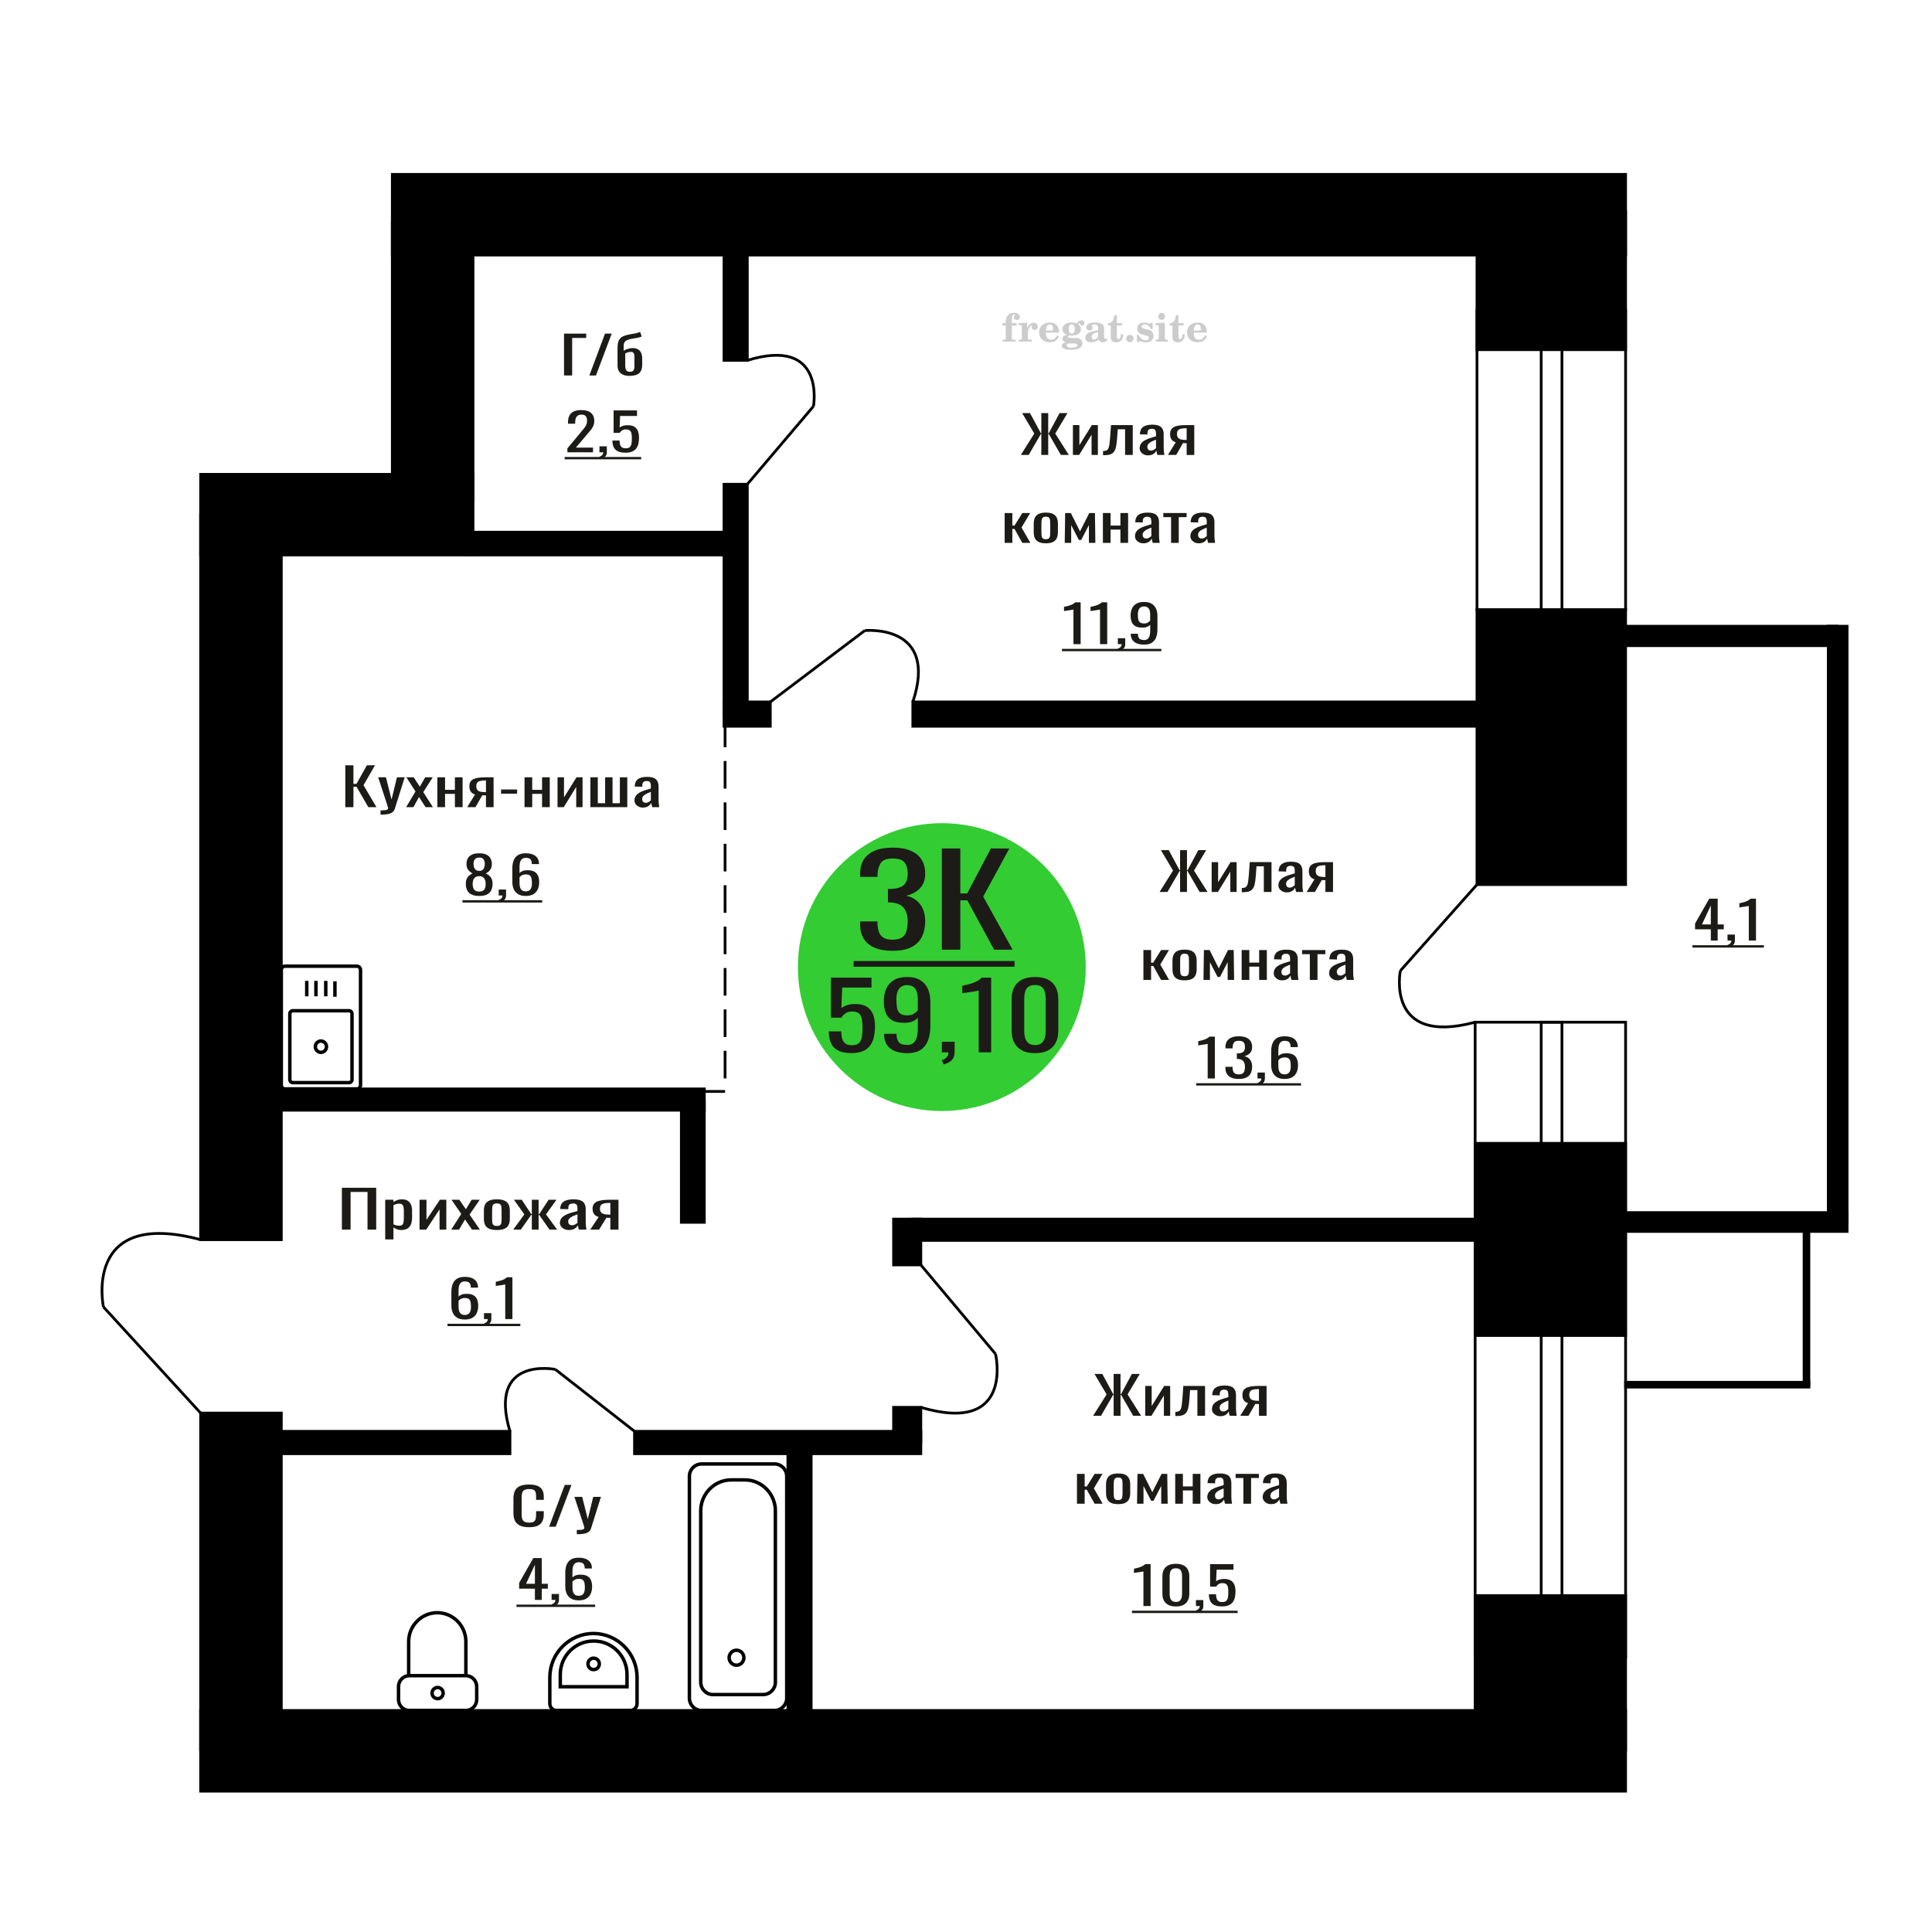 <?xml version="1.0" encoding="UTF-8"?>
<!DOCTYPE svg PUBLIC "-//W3C//DTD SVG 1.1//EN" "http://www.w3.org/Graphics/SVG/1.1/DTD/svg11.dtd">
<!-- Creator: CorelDRAW 2019 -->
<svg xmlns="http://www.w3.org/2000/svg" xml:space="preserve" width="140mm" height="140mm" version="1.1" style="shape-rendering:geometricPrecision; text-rendering:geometricPrecision; image-rendering:optimizeQuality; fill-rule:evenodd; clip-rule:evenodd"
viewBox="0 0 14000 14000"
 xmlns:xlink="http://www.w3.org/1999/xlink">
 <defs>
  <style type="text/css">
   <![CDATA[
    .str0 {stroke:black;stroke-width:25;stroke-miterlimit:22.926}
    .str1 {stroke:black;stroke-width:25.01;stroke-miterlimit:22.926}
    .str2 {stroke:black;stroke-width:20;stroke-miterlimit:22.926}
    .str3 {stroke:black;stroke-width:20;stroke-miterlimit:22.926;stroke-dasharray:200 100}
    .fil1 {fill:none}
    .fil5 {fill:black}
    .fil4 {fill:#1C1B17}
    .fil3 {fill:#33CC33}
    .fil0 {fill:#1C1B17;fill-rule:nonzero}
    .fil2 {fill:#CCCCCC;fill-rule:nonzero}
   ]]>
  </style>
 </defs>
 <g id="Слой_x0020_1">
  <polygon class="fil0" points="2477.4,8910.24 2477.4,8606.98 2726.13,8606.98 2726.13,8910.24 2663.12,8910.24 2663.12,8637.31 2540.41,8637.31 2540.41,8910.24 "/>
  <path id="1" class="fil0" d="M2791.39 8981.37l0 -287.53 59.68 0 0 17.22c7.06,-5.49 15.61,-10.23 25.65,-14.22 10.04,-4 21.93,-5.99 35.69,-5.99 16.73,0 30.02,2.93 39.88,8.8 9.85,5.86 17.19,13.22 22.04,22.08 4.82,8.87 7.98,17.85 9.47,26.96 1.49,9.11 2.23,16.91 2.23,23.4l0 52.41c0,15.23 -2.23,29.64 -6.68,43.25 -4.47,13.6 -12.56,24.58 -24.27,32.94 -11.71,8.36 -28.17,12.55 -49.35,12.55 -11.53,0 -21.75,-1.94 -30.68,-5.81 -8.92,-3.87 -16.92,-8.3 -23.98,-13.29l0 87.23 -59.68 0zm102.61 -99.58c10.41,0 17.86,-2.56 22.32,-7.68 4.47,-5.12 7.25,-12.04 8.37,-20.78 1.12,-8.73 1.67,-18.34 1.67,-28.83l0 -52.41c0,-8.99 -0.75,-17.28 -2.24,-24.9 -1.49,-7.61 -4.64,-13.66 -9.47,-18.15 -4.84,-4.5 -12.45,-6.74 -22.87,-6.74 -7.8,0 -15.25,1.12 -22.31,3.37 -7.06,2.24 -13.2,4.86 -18.4,7.86l0 138.52c5.57,2.75 11.89,5.06 18.96,6.93 7.06,1.87 15.05,2.81 23.97,2.81z"/>
  <polygon id="2" class="fil0" points="3040.14,8910.24 3040.14,8693.84 3090.33,8693.84 3090.33,8839.48 3187.38,8693.84 3234.22,8693.84 3234.22,8910.24 3185.15,8910.24 3185.15,8763.48 3088.66,8910.24 "/>
  <polygon id="3" class="fil0" points="3269.92,8910.24 3342.43,8796.43 3271.59,8693.84 3328.48,8693.84 3375.89,8762.36 3417.72,8693.84 3476.28,8693.84 3402.65,8801.29 3477.39,8910.24 3420.5,8910.24 3369.76,8836.86 3326.25,8910.24 "/>
  <path id="4" class="fil0" d="M3600.66 8913.24c-23.8,0 -42.57,-3.25 -56.34,-9.74 -13.75,-6.49 -23.52,-15.72 -29.27,-27.7 -5.76,-11.98 -8.65,-26.09 -8.65,-42.31l0 -62.9c0,-16.22 2.89,-30.32 8.65,-42.3 5.75,-11.98 15.52,-21.22 29.27,-27.71 13.77,-6.49 32.54,-9.73 56.34,-9.73 23.79,0 42.47,3.24 56.05,9.73 13.57,6.49 23.23,15.73 29,27.71 5.76,11.98 8.64,26.08 8.64,42.3l0 62.9c0,16.22 -2.88,30.33 -8.64,42.31 -5.77,11.98 -15.43,21.21 -29,27.7 -13.58,6.49 -32.26,9.74 -56.05,9.74zm0 -29.58c11.52,0 19.61,-2.25 24.26,-6.74 4.64,-4.49 7.43,-10.42 8.37,-17.78 0.92,-7.37 1.38,-15.04 1.38,-23.03l0 -67.76c0,-8.24 -0.46,-15.98 -1.38,-23.22 -0.94,-7.23 -3.73,-13.16 -8.37,-17.78 -4.65,-4.62 -12.74,-6.93 -24.26,-6.93 -11.53,0 -19.7,2.31 -24.55,6.93 -4.82,4.62 -7.71,10.55 -8.64,17.78 -0.93,7.24 -1.4,14.98 -1.4,23.22l0 67.76c0,7.99 0.47,15.66 1.4,23.03 0.93,7.36 3.82,13.29 8.64,17.78 4.85,4.49 13.02,6.74 24.55,6.74z"/>
  <polygon id="5" class="fil0" points="3718.9,8910.24 3799.76,8799.79 3723.92,8693.84 3780.8,8693.84 3849.4,8797.92 3853.87,8797.92 3853.87,8693.84 3902.95,8693.84 3902.95,8797.92 3907.4,8797.92 3975.45,8693.84 4032.33,8693.84 3956.49,8799.79 4037.35,8910.24 3982.14,8910.24 3907.4,8803.91 3902.95,8803.91 3902.95,8910.24 3853.87,8910.24 3853.87,8803.91 3848.85,8803.91 3774.11,8910.24 "/>
  <path id="6" class="fil0" d="M4122.13 8913.24c-12.63,0 -23.79,-2.44 -33.46,-7.31 -9.67,-4.86 -17.3,-11.1 -22.87,-18.71 -5.57,-7.62 -8.37,-15.67 -8.37,-24.15 0,-13.48 3.35,-24.84 10.04,-34.07 6.7,-9.24 15.9,-17.04 27.62,-23.4 11.71,-6.37 25.28,-11.92 40.71,-16.66 15.42,-4.74 31.69,-9.36 48.81,-13.85l0 -15.35c0,-8.74 -0.75,-15.98 -2.24,-21.72 -1.49,-5.74 -4.56,-10.05 -9.21,-12.92 -4.64,-2.87 -11.62,-4.3 -20.91,-4.3 -8.18,0 -14.78,1.25 -19.8,3.74 -5.02,2.5 -8.64,6.06 -10.87,10.67 -2.24,4.62 -3.36,10.05 -3.36,16.29l0 10.86 -59.11 -1.5c0.75,-23.96 8.93,-41.62 24.54,-52.98 15.61,-11.35 39.79,-17.03 72.5,-17.03 31.99,0 54.66,5.86 68.05,17.59 13.38,11.73 20.08,28.71 20.08,50.92l0 98.84c0,6.74 0.27,13.23 0.84,19.47 0.55,6.24 1.29,12.04 2.22,17.41 0.93,5.36 1.77,10.42 2.51,15.16l-54.65 0c-1.12,-3.99 -2.52,-9.05 -4.19,-15.16 -1.67,-6.12 -2.87,-11.67 -3.62,-16.66 -3.72,8.48 -10.87,16.41 -21.48,23.77 -10.59,7.36 -25.19,11.05 -43.78,11.05zm23.43 -34.45c5.94,0 11.53,-1.12 16.73,-3.37 5.2,-2.24 9.85,-4.8 13.94,-7.67 4.08,-2.87 6.89,-5.18 8.38,-6.93l0 -61.4c-9.3,3.49 -18.04,6.99 -26.22,10.48 -8.18,3.5 -15.35,7.18 -21.48,11.05 -6.13,3.87 -10.97,8.23 -14.5,13.1 -3.53,4.87 -5.3,10.42 -5.3,16.66 0,8.74 2.43,15.6 7.25,20.59 4.84,5 11.9,7.49 21.2,7.49z"/>
  <path id="7" class="fil0" d="M4277.17 8910.24l60.8 -91.73c-10.41,-2.74 -18.86,-6.86 -25.37,-12.35 -6.51,-5.49 -11.25,-12.23 -14.23,-20.22 -2.98,-7.98 -4.45,-16.97 -4.45,-26.95 0,-11.48 2.22,-21.34 6.69,-29.58 4.45,-8.24 11.53,-14.98 21.2,-20.22 9.65,-5.24 22.49,-9.11 38.47,-11.6 15.99,-2.5 35.7,-3.75 59.11,-3.75l62.48 0 0 216.4 -59.12 0 0 -85.36c-5.95,0 -10.97,-0.06 -15.06,-0.19 -4.09,-0.12 -8.56,-0.31 -13.38,-0.56l-52.99 86.11 -64.15 0zm138.89 -108.57c0.74,0 1.95,0 3.62,0 1.67,0 2.69,0 3.07,0l0 -84.99c-0.38,0 -1.4,0 -3.07,0 -1.67,0 -2.7,0 -3.07,0 -17.48,0 -31.33,1.44 -41.55,4.31 -10.22,2.87 -17.38,7.36 -21.46,13.47 -4.1,6.12 -6.14,14.29 -6.14,24.53 0,14.22 4.73,24.83 14.21,31.82 9.49,6.99 27.62,10.61 54.39,10.86z"/>
  <path class="fil1 str0" d="M2612.57 7863.49l0 -834.91c0,-14.98 -12.06,-27.24 -26.79,-27.24l-520.56 0c-14.73,0 -26.79,12.26 -26.79,27.24l0 834.91c0,14.98 12.06,27.24 26.79,27.24l520.56 0c14.73,0 26.79,-12.26 26.79,-27.24zm-61.83 -39.7l0 -478.1c0,-11.75 -9.45,-21.37 -21.02,-21.37l-408.43 0c-11.57,0 -21.03,9.62 -21.03,21.37l0 478.1c0,11.75 9.46,21.37 21.03,21.37l408.43 0c11.57,0 21.02,-9.62 21.02,-21.37zm-184.83 -239.05c0,-22.68 -18.09,-41.07 -40.41,-41.07 -22.31,0 -40.4,18.39 -40.4,41.07 0,22.69 18.09,41.08 40.4,41.08 22.32,0 40.41,-18.39 40.41,-41.08zm61.16 -361.95l0 -111.96m-66.47 108.85l0 -111.96m-71.23 111.96l0 -111.96m-66.48 111.96l0 -111.96"/>
  <path class="fil2" d="M7262.75 2359.45l0 -17.78 25.02 0 0 -5.65c0,-21.97 5.22,-38.99 15.71,-51.17 10.49,-12.19 25.21,-18.26 44.12,-18.26 13.27,0 23.76,2.73 31.52,8.14 7.76,5.41 11.66,12.7 11.66,21.87 0,6.82 -2.07,12.19 -6.21,16.09 -4.14,3.9 -9.87,5.83 -17.26,5.83 -6.07,0 -11.01,-1.78 -14.82,-5.36 -3.81,-3.57 -5.73,-8.18 -5.73,-13.78 0,-5.88 2.63,-11.1 7.95,-15.71 1.08,-1.08 1.64,-1.79 1.64,-2.07 0,-0.99 -0.47,-1.74 -1.36,-2.16 -0.94,-0.47 -2.45,-0.71 -4.57,-0.71 -7,0 -11.85,3.58 -14.53,10.68 -2.73,7.1 -4.09,21.54 -4.09,43.32l0 8.94 35.51 0 0 17.78 -35.51 0 0 91.43c0,4.14 0.84,6.97 2.59,8.47 1.74,1.51 5.08,2.26 10.01,2.26l15.06 0 0 14.11 -93.7 0 0 -14.11 12.37 -0.28c3.76,-0.19 6.3,-0.99 7.67,-2.5 1.31,-1.45 1.97,-4.09 1.97,-7.95l0 -91.43 -25.02 0z"/>
  <path id="1" class="fil2" d="M7381.75 2475.72l0 -14.11 13.22 -0.28c3.86,-0.29 6.44,-1.13 7.71,-2.54 1.27,-1.41 1.93,-4.05 1.93,-7.91l0 -84.47c0,-4.52 -0.99,-7.53 -3.01,-8.99 -2.02,-1.46 -6.21,-2.21 -12.56,-2.21 -0.84,0 -2.21,0.05 -4.09,0.14 -1.88,0.1 -3.29,0.14 -4.33,0.14l0 -13.82 62.89 -3.11 0 38.85c5.55,-12.74 12.14,-22.39 19.9,-28.88 7.71,-6.44 16.41,-9.69 26.15,-9.69 9.03,0 16.37,2.54 22.01,7.58 5.65,5.08 8.47,11.52 8.47,19.42 0,7.72 -2.07,13.88 -6.26,18.53 -4.18,4.66 -9.69,6.97 -16.51,6.97 -6.35,0 -11.52,-2.03 -15.52,-6.12 -4,-4.09 -6.02,-9.41 -6.02,-15.94 0,-2.59 0.42,-4.94 1.27,-7.15 0.8,-2.21 2.12,-4.33 3.86,-6.35 -10.49,3.38 -18.44,10.67 -23.94,21.77 -5.51,11.11 -8.28,25.59 -8.28,43.42l0 29.91c0,3.86 0.66,6.5 1.97,7.95 1.37,1.51 3.91,2.31 7.67,2.5l18.02 0.28 0 14.11 -94.55 0z"/>
  <path id="2" class="fil2" d="M7661.2 2429.15l12.42 5.93c-4.42,14.77 -12.14,26.01 -23.19,33.68 -11.1,7.67 -25.17,11.48 -42.24,11.48 -23.43,0 -42.29,-6.59 -56.68,-19.71 -14.35,-13.13 -21.54,-30.34 -21.54,-51.65 0,-21.26 7.15,-38.57 21.4,-51.83 14.3,-13.27 32.97,-19.9 56.02,-19.9 21.02,0 37.35,6.07 49.01,18.25 11.67,12.14 17.5,29.21 17.5,51.13l0 3.71 -94.83 0 0 1.93c0,16.33 3.3,28.65 9.83,36.97 6.59,8.33 16.37,12.47 29.31,12.47 9.45,0 17.78,-2.73 24.93,-8.19 7.19,-5.45 13.21,-13.54 18.06,-24.27zm-82.13 -33.58l43.37 0c2.96,0 5.03,-0.66 6.21,-1.93 1.18,-1.27 1.79,-3.62 1.79,-7.05 0,-12.14 -1.84,-20.98 -5.46,-26.49 -3.62,-5.5 -9.31,-8.27 -17.12,-8.27 -8.98,0 -15.85,3.62 -20.6,10.81 -4.71,7.25 -7.43,18.21 -8.19,32.93z"/>
  <path id="3" class="fil2" d="M7725.73 2480.85c-9.12,-2.31 -15.99,-5.69 -20.65,-10.26 -4.65,-4.56 -6.96,-10.16 -6.96,-16.88 0,-7.43 3.06,-13.55 9.22,-18.39 6.16,-4.8 15.05,-8.09 26.62,-9.84 -11.38,-3.05 -20.03,-8.04 -26.01,-15.05 -5.97,-6.96 -8.98,-15.47 -8.98,-25.49 0,-14.3 6.07,-25.97 18.2,-34.9 12.14,-8.99 27.99,-13.45 47.56,-13.45 6.91,0 13.4,0.7 19.56,2.07 6.17,1.36 12.14,3.43 17.92,6.16l4.85 -7.01c3.76,-5.36 8.28,-9.46 13.5,-12.37 5.22,-2.92 10.68,-4.38 16.37,-4.38 6.25,0 11.33,1.79 15.28,5.37 3.96,3.62 5.93,8.23 5.93,13.82 0,5.51 -1.5,10.02 -4.56,13.46 -3.01,3.43 -6.96,5.17 -11.81,5.17 -3.34,0 -6.16,-0.7 -8.56,-2.12 -2.4,-1.45 -4.33,-3.62 -5.78,-6.53 -0.57,-1.13 -0.9,-2.5 -1.09,-4.14 -0.28,-2.31 -1.27,-3.48 -2.91,-3.58 -1.65,0 -3.48,0.8 -5.51,2.4 -2.02,1.6 -3.66,3.62 -4.93,6.07 6.96,4.8 12.04,9.92 15.24,15.43 3.19,5.55 4.79,11.9 4.79,19.05 0,14.34 -5.83,25.58 -17.45,33.72 -11.62,8.14 -27.75,12.23 -48.4,12.23 -1.74,0 -4.18,-0.09 -7.34,-0.28 -3.1,-0.19 -5.36,-0.28 -6.72,-0.28 -4.33,0 -7.72,0.8 -10.11,2.44 -2.45,1.6 -3.67,3.81 -3.67,6.64 0,3.24 1.08,5.5 3.24,6.77 2.17,1.27 5.93,1.93 11.34,1.93l20.46 0c10.72,0 20.08,0.33 28.03,1.03 8,0.71 13.45,1.6 16.51,2.68 7.72,2.78 13.74,7.34 18.06,13.78 4.33,6.45 6.5,13.88 6.5,22.3 0,14.86 -7.06,26.29 -21.17,34.29 -14.11,8 -34.34,11.99 -60.73,11.99 -22.43,0 -39.32,-2.44 -50.65,-7.29 -11.34,-4.89 -17.03,-12.13 -17.03,-21.77 0,-6.35 2.77,-11.62 8.28,-15.9 5.5,-4.28 13.36,-7.25 23.56,-8.89zm13.88 7.85c-3.58,1.46 -6.12,3.15 -7.62,5.04 -1.51,1.88 -2.26,4.32 -2.26,7.38 0,6.16 2.68,10.72 8,13.64 5.31,2.96 13.59,4.42 24.83,4.42 15.24,0 26.53,-1.41 33.82,-4.18 7.29,-2.83 10.96,-7.15 10.96,-13.08 0,-4.66 -1.97,-8.04 -5.93,-10.11 -3.95,-2.07 -10.72,-3.11 -20.32,-3.11l-41.48 0zm4.8 -104.51c0,11.61 1.74,20.08 5.22,25.4 3.53,5.31 8.98,7.99 16.46,7.99 7.53,0 13.08,-2.68 16.7,-8.09 3.57,-5.36 5.36,-13.78 5.36,-25.3 0,-11.29 -1.79,-19.66 -5.36,-25.07 -3.62,-5.41 -9.17,-8.14 -16.7,-8.14 -7.48,0 -12.93,2.73 -16.46,8.14 -3.48,5.41 -5.22,13.78 -5.22,25.07z"/>
  <path id="4" class="fil2" d="M7956.97 2407.42c-16.7,2.68 -28.6,6.63 -35.66,11.86 -7.1,5.22 -10.63,12.55 -10.63,22.06 0,5.78 1.6,10.34 4.75,13.78 3.15,3.38 7.43,5.08 12.75,5.08 8.7,0 15.71,-3.25 20.93,-9.74 5.22,-6.49 7.86,-15.38 7.86,-26.67l0 -16.37zm43.74 35.75c0,4.52 0.8,7.71 2.4,9.64 1.6,1.93 4.23,2.87 7.81,2.87 1.64,0 3.52,-0.47 5.64,-1.46 2.12,-0.94 3.43,-1.41 4,-1.41 1.08,0 1.97,0.33 2.63,1.08 0.61,0.76 0.94,1.79 0.94,3.2 0,5.88 -3.34,11.25 -10.06,16.14 -6.73,4.84 -14.77,7.29 -24.13,7.29 -7.01,0 -12.98,-1.84 -17.92,-5.55 -4.99,-3.72 -7.9,-8.52 -8.85,-14.35 -7.71,6.3 -16.46,11.2 -26.24,14.68 -9.79,3.48 -19.85,5.22 -30.25,5.22 -13.5,0 -23.99,-2.92 -31.42,-8.8 -7.43,-5.88 -11.14,-14.16 -11.14,-24.83 0,-14.21 7.47,-25.64 22.38,-34.2 14.92,-8.61 38.53,-15.05 70.75,-19.38l0 -15.33c0,-9.93 -1.98,-16.94 -5.93,-21.07 -3.95,-4.14 -10.53,-6.21 -19.71,-6.21 -5.97,0 -11,0.98 -15.05,2.96 -4.09,1.98 -6.16,4.28 -6.16,6.82 0,0.66 1.22,2.54 3.67,5.69 2.44,3.11 3.67,6.59 3.67,10.49 0,5.32 -2.07,9.6 -6.26,12.89 -4.18,3.24 -9.64,4.89 -16.32,4.89 -6.82,0 -12.47,-1.97 -16.98,-5.93 -4.47,-3.95 -6.73,-8.89 -6.73,-14.86 0,-11.76 5.65,-20.88 16.94,-27.37 11.33,-6.45 27.28,-9.69 47.97,-9.69 11.57,0 21.73,1.17 30.53,3.52 8.75,2.31 15.99,5.79 21.68,10.35 4.52,3.53 7.67,7.48 9.46,11.95 1.79,4.42 2.68,11.24 2.68,20.41l0 60.35z"/>
  <path id="5" class="fil2" d="M8137.45 2422.38c0,0.66 0.09,1.65 0.24,2.96 0.14,1.32 0.18,2.31 0.18,2.97 0,16.51 -4.37,29.39 -13.12,38.66 -8.8,9.22 -20.98,13.83 -36.55,13.83 -14.2,0 -24.32,-3.34 -30.29,-10.07 -5.97,-6.68 -8.94,-18.48 -8.94,-35.41l0 -77 -20.32 0 0 -15.15c13.97,-0.89 24.84,-6.35 32.55,-16.27 7.72,-9.93 11.95,-23.95 12.7,-41.96l19.38 0 0 56.73 38.1 0 0 16.65 -38.1 0 0 74.78c0,9.55 0.9,15.9 2.64,19.01 1.74,3.15 4.79,4.7 9.22,4.7 5.41,0 9.5,-2.87 12.32,-8.56 2.77,-5.69 4.33,-14.3 4.61,-25.87l15.38 0z"/>
  <path id="6" class="fil2" d="M8187.36 2426.61c7.15,0 13.35,2.59 18.58,7.81 5.22,5.18 7.85,11.38 7.85,18.63 0,7.29 -2.59,13.54 -7.81,18.77 -5.17,5.22 -11.38,7.85 -18.62,7.85 -7.2,0 -13.36,-2.63 -18.54,-7.85 -5.22,-5.23 -7.8,-11.48 -7.8,-18.77 0,-7.15 2.63,-13.36 7.85,-18.58 5.22,-5.22 11.38,-7.86 18.49,-7.86z"/>
  <path id="7" class="fil2" d="M8238.63 2426.05l12.18 0c5.79,12.79 13.12,22.58 22.01,29.35 8.94,6.77 18.87,10.16 29.87,10.16 7.2,0 12.89,-1.6 17.08,-4.75 4.23,-3.2 6.35,-7.43 6.35,-12.79 0,-4.8 -1.84,-8.47 -5.55,-11.06 -3.72,-2.59 -11.62,-5.13 -23.76,-7.62 -20.84,-4 -35.51,-9.64 -44.02,-16.84 -8.52,-7.19 -12.75,-17.26 -12.75,-30.19 0,-14.35 4.75,-25.45 14.25,-33.31 9.5,-7.9 23,-11.85 40.45,-11.85 6.49,0 12.7,0.8 18.49,2.45 5.83,1.64 11.15,3.99 15.94,7.1l11.06 -7.57 11.61 0 1.37 45.15 -13.27 0c-4.93,-10.58 -11.33,-18.91 -19.14,-24.88 -7.81,-5.98 -16.18,-8.99 -25.16,-8.99 -6.82,0 -12.37,1.51 -16.65,4.57 -4.33,3.05 -6.5,6.86 -6.5,11.47 0,8.75 11.15,15.1 33.4,19.05 2.68,0.47 4.75,0.85 6.21,1.13 15.71,2.92 27.56,8.23 35.46,15.95 7.91,7.71 11.86,17.73 11.86,30.01 0,14.81 -4.99,26.53 -14.96,35.18 -9.97,8.7 -23.57,13.03 -40.83,13.03 -7.71,0 -15.05,-0.89 -21.92,-2.73 -6.91,-1.83 -13.12,-4.47 -18.76,-7.95l-12.14 8.42 -11.34 0 -0.84 -52.49z"/>
  <path id="8" class="fil2" d="M8392.95 2292.28c0,-7.01 2.4,-12.94 7.25,-17.78 4.84,-4.89 10.67,-7.34 17.59,-7.34 6.63,0 12.37,2.45 17.26,7.38 4.85,4.94 7.29,10.82 7.29,17.74 0,6.91 -2.4,12.84 -7.24,17.87 -4.85,5.03 -10.59,7.53 -17.31,7.53 -6.92,0 -12.75,-2.45 -17.59,-7.39 -4.85,-4.94 -7.25,-10.91 -7.25,-18.01zm48.26 158.56c0,3.95 0.66,6.68 1.93,8.09 1.32,1.41 3.91,2.21 7.76,2.4l11.2 0.28 0 14.11 -87.21 0 0 -14.11 12.28 -0.28c3.81,-0.19 6.39,-0.99 7.71,-2.5 1.37,-1.45 2.02,-4.14 2.02,-7.99l0 -84.48c0,-4.47 -0.98,-7.48 -3.01,-8.94 -2.02,-1.46 -6.16,-2.21 -12.41,-2.21 -0.85,0 -2.17,0.05 -4.1,0.14 -1.88,0.1 -3.34,0.14 -4.46,0.14l0 -13.82 68.29 -3.11 0 112.28z"/>
  <path id="9" class="fil2" d="M8583.92 2422.38c0,0.66 0.09,1.65 0.24,2.96 0.14,1.32 0.18,2.31 0.18,2.97 0,16.51 -4.37,29.39 -13.12,38.66 -8.8,9.22 -20.98,13.83 -36.55,13.83 -14.2,0 -24.32,-3.34 -30.29,-10.07 -5.97,-6.68 -8.94,-18.48 -8.94,-35.41l0 -77 -20.32 0 0 -15.15c13.97,-0.89 24.84,-6.35 32.55,-16.27 7.72,-9.93 11.95,-23.95 12.7,-41.96l19.38 0 0 56.73 38.1 0 0 16.65 -38.1 0 0 74.78c0,9.55 0.9,15.9 2.64,19.01 1.74,3.15 4.79,4.7 9.22,4.7 5.41,0 9.5,-2.87 12.32,-8.56 2.77,-5.69 4.33,-14.3 4.61,-25.87l15.38 0z"/>
  <path id="10" class="fil2" d="M8732.51 2429.15l12.42 5.93c-4.42,14.77 -12.14,26.01 -23.19,33.68 -11.1,7.67 -25.17,11.48 -42.24,11.48 -23.43,0 -42.29,-6.59 -56.68,-19.71 -14.35,-13.13 -21.54,-30.34 -21.54,-51.65 0,-21.26 7.15,-38.57 21.4,-51.83 14.3,-13.27 32.97,-19.9 56.02,-19.9 21.02,0 37.35,6.07 49.01,18.25 11.67,12.14 17.5,29.21 17.5,51.13l0 3.71 -94.83 0 0 1.93c0,16.33 3.3,28.65 9.83,36.97 6.59,8.33 16.37,12.47 29.31,12.47 9.45,0 17.78,-2.73 24.93,-8.19 7.19,-5.45 13.21,-13.54 18.06,-24.27zm-82.13 -33.58l43.37 0c2.96,0 5.03,-0.66 6.21,-1.93 1.18,-1.27 1.79,-3.62 1.79,-7.05 0,-12.14 -1.84,-20.98 -5.46,-26.49 -3.62,-5.5 -9.31,-8.27 -17.12,-8.27 -8.98,0 -15.85,3.62 -20.6,10.81 -4.71,7.25 -7.43,18.21 -8.19,32.93z"/>
  <circle class="fil3" cx="6824.86" cy="7007.96" r="1043.01"/>
  <path class="fil0" d="M6171.04 7630.95c-41.02,0 -73.61,-6.24 -97.78,-18.71 -24.15,-12.47 -41.43,-30.51 -51.83,-54.12 -10.39,-23.61 -15.59,-51.67 -15.59,-84.19l90.18 0c0,16.04 1.69,31.74 5.06,47.11 3.37,15.36 10.53,28.06 21.49,38.08 10.95,10.02 27.68,15.03 50.15,15.03 24.72,0 42.42,-5.68 53.09,-17.03 10.69,-11.36 17.42,-26.73 20.24,-46.1 2.81,-19.38 4.21,-41.32 4.21,-65.82 0,-24.49 -1.69,-45.32 -5.06,-62.47 -3.37,-17.14 -10.39,-30.28 -21.07,-39.41 -10.68,-9.14 -27.53,-13.7 -50.57,-13.7 -18.54,0 -34.27,4.56 -47.2,13.7 -12.92,9.13 -22.47,19.48 -28.65,31.06l-76.7 0 0 -289.97 294.15 0 0 71.49 -212.39 0 -5.9 149.67c11.24,-9.36 25.14,-16.71 41.71,-22.05 16.58,-5.35 35.55,-8.02 56.89,-8.02 37.09,0 66.17,6.9 87.23,20.71 21.08,13.81 35.97,32.74 44.67,56.79 8.72,24.06 13.07,51.67 13.07,82.85 0,27.62 -2.52,53.34 -7.58,77.17 -5.06,23.83 -13.92,44.54 -26.55,62.14 -12.64,17.59 -29.93,31.29 -51.84,41.09 -21.91,9.8 -49.72,14.7 -83.43,14.7z"/>
  <path id="1" class="fil0" d="M6573.9 7631.61c-35.4,0 -65.6,-5.23 -90.6,-15.7 -25,-10.47 -43.97,-25.72 -56.89,-45.76 -12.93,-20.05 -19.67,-44.32 -20.24,-72.83 0,-0.89 0,-1.89 0,-3.01 0,-1.11 0,-2.11 0,-3l90.19 0c0,25.83 5.34,45.76 16.02,59.79 10.67,14.03 31.46,21.05 62.36,21.05 16.86,0 30.91,-4.12 42.15,-12.36 11.22,-8.24 19.66,-20.94 25.28,-38.08 5.61,-17.15 8.42,-38.87 8.42,-65.15l0 -82.18c-8.42,11.14 -20.92,20.16 -37.5,27.06 -16.57,6.91 -37.22,10.36 -61.95,10.36 -37.64,0 -67.15,-6.57 -88.49,-19.71 -21.36,-13.14 -36.38,-31.4 -45.1,-54.79 -8.7,-23.38 -13.05,-50.66 -13.05,-81.84 0,-32.97 5.61,-62.7 16.85,-89.2 11.24,-26.5 29.35,-47.55 54.36,-63.14 25.01,-15.59 57.73,-23.38 98.19,-23.38 39.33,0 71.36,7.9 96.08,23.72 24.73,15.81 42.84,37.08 54.36,63.8 11.52,26.73 17.28,56.57 17.28,89.53l0 181.73c0,34.75 -5.06,66.82 -15.17,96.21 -10.11,29.4 -27.25,52.9 -51.41,70.49 -24.17,17.6 -57.87,26.39 -101.14,26.39zm0 -273.93c19.66,0 35.68,-3.9 48.05,-11.69 12.35,-7.8 21.91,-16.37 28.64,-25.73l0 -80.17c0,-18.71 -2.24,-35.75 -6.73,-51.11 -4.51,-15.37 -12.36,-27.62 -23.6,-36.75 -11.24,-9.13 -26.7,-13.7 -46.36,-13.7 -19.67,0 -35.26,4.68 -46.78,14.03 -11.51,9.36 -19.66,21.5 -24.44,36.42 -4.77,14.92 -7.16,31.29 -7.16,49.1 0,21.38 1.26,41.21 3.79,59.47 2.53,18.26 9.27,32.85 20.23,43.76 10.95,10.91 29.08,16.37 54.36,16.37z"/>
  <path id="2" class="fil0" d="M6838.54 7713.13l-14.32 -30.74c15.16,-4.01 27.11,-11.02 35.81,-21.05 8.71,-10.02 13.07,-21.93 13.07,-35.74l-48.05 0 0 -76.83 92.72 0 0 75.49c0,23.61 -6.46,42.43 -19.39,56.46 -12.92,14.03 -32.87,24.83 -59.84,32.41z"/>
  <path id="3" class="fil0" d="M7092.23 7625.6l0 -447.65c-0.57,0.45 -6.89,1.78 -18.96,4.01 -12.09,2.23 -25.71,4.46 -40.88,6.68 -15.17,2.23 -28.65,4.23 -40.46,6.02 -11.79,1.78 -17.97,2.67 -18.54,2.67l0 -54.12c9.56,-1.78 20.65,-4.23 33.3,-7.35 12.64,-3.12 25.56,-6.9 38.76,-11.36 13.21,-4.45 25.85,-10.02 37.92,-16.7 12.09,-6.68 22.34,-14.48 30.77,-23.39l68.27 0 0 541.19 -90.18 0z"/>
  <path id="4" class="fil0" d="M7500.16 7631.61c-38.78,0 -70.67,-6.9 -95.67,-20.71 -25,-13.81 -43.55,-32.74 -55.62,-56.79 -12.08,-24.05 -18.12,-51.45 -18.12,-82.18l0 -233.18c0,-31.62 5.9,-59.35 17.69,-83.18 11.81,-23.83 30.2,-42.43 55.2,-55.79 25.02,-13.36 57.19,-20.04 96.52,-20.04 39.33,0 71.35,6.68 96.07,20.04 24.73,13.36 42.99,31.96 54.79,55.79 11.79,23.83 17.69,51.56 17.69,83.18l0 233.18c0,31.18 -6.04,58.8 -18.11,82.85 -12.08,24.05 -30.49,42.87 -55.21,56.46 -24.72,13.58 -56.47,20.37 -95.23,20.37zm0 -58.79c21.34,0 37.5,-4.9 48.45,-14.7 10.96,-9.8 18.54,-22.38 22.76,-37.75 4.21,-15.37 6.32,-31.29 6.32,-47.77l0 -234.52c0,-17.37 -1.97,-33.74 -5.89,-49.1 -3.94,-15.37 -11.38,-27.73 -22.34,-37.08 -10.95,-9.36 -27.39,-14.03 -49.3,-14.03 -21.93,0 -38.5,4.67 -49.73,14.03 -11.24,9.35 -18.83,21.71 -22.75,37.08 -3.94,15.36 -5.91,31.73 -5.91,49.1l0 234.52c0,16.48 2.11,32.4 6.32,47.77 4.21,15.37 12.09,27.95 23.6,37.75 11.52,9.8 27.68,14.7 48.47,14.7z"/>
  <path class="fil0" d="M6467.46 6889.77c-52.09,0 -95.51,-7.55 -130.24,-22.63 -34.72,-15.08 -60.76,-36.81 -78.14,-65.16 -17.35,-28.36 -26.04,-61.85 -26.04,-100.46l0 -24.44 125.49 0c0,2.42 0,4.98 0,7.7 0,2.71 0,5.58 0,8.59 0.8,21.72 4.15,41.33 10.07,58.83 5.92,17.5 16.58,31.38 31.96,41.63 15.4,10.26 37.69,15.39 66.9,15.39 30.78,0 54.07,-5.58 69.85,-16.75 15.79,-11.16 26.45,-27 31.97,-47.51 5.52,-20.51 8.28,-44.04 8.28,-70.59 0,-38.62 -9.26,-70.14 -27.81,-94.58 -18.55,-24.43 -51.11,-37.86 -97.68,-40.27 -2.37,-0.6 -5.33,-0.91 -8.89,-0.91 -3.54,0 -6.5,0 -8.87,0l0 -96.83c2.37,0 5.13,0 8.28,0 3.16,0 5.93,0 8.3,0 44.99,-1.21 77.35,-10.26 97.08,-27.16 19.73,-16.89 29.59,-44.95 29.59,-84.16 0,-33.19 -7.3,-59.74 -21.9,-79.65 -14.6,-19.91 -43.6,-29.86 -87.02,-29.86 -43.4,0 -72.21,11.01 -86.43,33.03 -14.21,22.02 -22.1,50.23 -23.68,84.62 0,2.42 0,4.98 0,7.69 0,2.72 0,5.28 0,7.7l-125.49 0 0 -24.44c0,-39.22 8.69,-72.7 26.04,-100.46 17.38,-27.75 43.62,-49.17 78.74,-64.25 35.13,-15.09 78.73,-22.63 130.82,-22.63 52.89,0 96.69,7.54 131.42,22.63 34.73,15.08 60.78,36.65 78.14,64.71 17.37,28.05 26.04,61.69 26.04,100.91 0,44.04 -12.43,79.34 -37.29,105.89 -24.86,26.54 -58.2,44.64 -100.04,54.3 29.2,6.63 53.87,18.1 73.99,34.39 20.13,16.29 35.73,36.95 46.77,61.99 11.05,25.04 16.57,54.15 16.57,87.34 0,43.44 -7.89,81.3 -23.68,113.58 -15.77,32.28 -41.03,57.32 -75.77,75.12 -34.73,17.8 -80.5,26.7 -137.33,26.7z"/>
  <polygon id="1" class="fil0" points="6825.01,6881.62 6825.01,6148.55 6958.8,6148.55 6958.8,6474.36 7008.52,6474.36 7180.19,6148.55 7313.97,6148.55 7124.54,6496.98 7337.65,6881.62 7203.87,6881.62 7009.7,6524.13 6958.8,6524.13 6958.8,6881.62 "/>
  <polygon id="2" class="fil4" points="6185.68,6963.9 7351.87,6963.9 7351.87,7005.04 6185.68,7005.04 "/>
  <polygon class="fil0" points="2502.24,5848.89 2502.24,5545.65 2561.12,5545.65 2561.12,5680.42 2583,5680.42 2658.57,5545.65 2717.45,5545.65 2634.07,5689.78 2727.87,5848.89 2668.98,5848.89 2583.53,5701.01 2561.12,5701.01 2561.12,5848.89 "/>
  <path id="1" class="fil0" d="M2757.58 5903.17l0 -30.69c13.54,0 24.31,-0.44 32.3,-1.31 7.99,-0.88 13.73,-2.5 17.2,-4.87 3.48,-2.37 5.22,-5.68 5.22,-9.92 0,-2.25 -1.23,-7.24 -3.67,-14.98 -2.42,-7.73 -5.02,-15.97 -7.8,-24.71l-60.46 -184.19 56.28 0 40.66 161.73 39.07 -161.73 56.28 0 -71.91 228.37c-3.12,10.48 -8.85,18.78 -17.19,24.9 -8.34,6.11 -19.03,10.54 -32.06,13.29 -13.03,2.74 -28.74,4.11 -47.16,4.11l-6.76 0z"/>
  <polygon id="2" class="fil0" points="2943.08,5848.89 3010.83,5735.08 2944.64,5632.5 2997.8,5632.5 3042.09,5701.01 3081.18,5632.5 3135.9,5632.5 3067.11,5739.95 3136.93,5848.89 3083.78,5848.89 3036.36,5775.51 2995.71,5848.89 "/>
  <polygon id="3" class="fil0" points="3169.25,5848.89 3169.25,5632.5 3225,5632.5 3225,5723.48 3296.39,5723.48 3296.39,5632.5 3352.15,5632.5 3352.15,5848.89 3296.39,5848.89 3296.39,5752.68 3225,5752.68 3225,5848.89 "/>
  <path id="4" class="fil0" d="M3385.5 5848.89l56.81 -91.72c-9.73,-2.75 -17.64,-6.86 -23.71,-12.35 -6.08,-5.5 -10.51,-12.23 -13.29,-20.22 -2.78,-7.99 -4.18,-16.97 -4.18,-26.96 0,-11.48 2.09,-21.33 6.27,-29.57 4.16,-8.24 10.76,-14.98 19.79,-20.22 9.04,-5.24 21.02,-9.11 35.96,-11.6 14.95,-2.5 33.35,-3.75 55.24,-3.75l58.37 0 0 216.39 -55.25 0 0 -85.36c-5.55,0 -10.24,-0.06 -14.06,-0.18 -3.83,-0.13 -7.99,-0.32 -12.51,-0.57l-49.5 86.11 -59.94 0zm129.76 -108.57c0.7,0 1.82,0 3.4,0 1.56,0 2.5,0 2.85,0l0 -84.98c-0.35,0 -1.29,0 -2.85,0 -1.58,0 -2.52,0 -2.87,0 -16.33,0 -29.27,1.44 -38.82,4.31 -9.56,2.87 -16.25,7.36 -20.07,13.47 -3.82,6.12 -5.74,14.29 -5.74,24.52 0,14.23 4.44,24.84 13.3,31.83 8.86,6.98 25.79,10.6 50.8,10.85z"/>
  <polygon id="5" class="fil0" points="3630.95,5751.18 3630.95,5720.86 3747.16,5720.86 3747.16,5751.18 "/>
  <polygon id="6" class="fil0" points="3800.84,5848.89 3800.84,5632.5 3856.58,5632.5 3856.58,5723.48 3927.98,5723.48 3927.98,5632.5 3983.74,5632.5 3983.74,5848.89 3927.98,5848.89 3927.98,5752.68 3856.58,5752.68 3856.58,5848.89 "/>
  <polygon id="7" class="fil0" points="4040.03,5848.89 4040.03,5632.5 4086.92,5632.5 4086.92,5778.13 4177.6,5632.5 4221.37,5632.5 4221.37,5848.89 4175.51,5848.89 4175.51,5702.14 4085.37,5848.89 "/>
  <polygon id="8" class="fil0" points="4278.18,5848.89 4278.18,5632.5 4331.85,5632.5 4331.85,5820.44 4385,5820.44 4385,5632.5 4438.67,5632.5 4438.67,5820.44 4491.83,5820.44 4491.83,5632.5 4545.5,5632.5 4545.5,5848.89 "/>
  <path id="9" class="fil0" d="M4658.06 5851.88c-11.82,0 -22.23,-2.43 -31.26,-7.3 -9.04,-4.86 -16.17,-11.1 -21.37,-18.71 -5.21,-7.62 -7.82,-15.66 -7.82,-24.15 0,-13.48 3.13,-24.83 9.38,-34.07 6.25,-9.23 14.85,-17.03 25.79,-23.4 10.96,-6.36 23.62,-11.91 38.04,-16.66 14.42,-4.74 29.62,-9.36 45.6,-13.85l0 -15.35c0,-8.73 -0.69,-15.97 -2.08,-21.71 -1.4,-5.74 -4.25,-10.05 -8.59,-12.92 -4.35,-2.87 -10.86,-4.3 -19.55,-4.3 -7.64,0 -13.8,1.25 -18.5,3.74 -4.69,2.5 -8.08,6.05 -10.16,10.67 -2.08,4.62 -3.13,10.05 -3.13,16.29l0 10.85 -55.23 -1.49c0.69,-23.96 8.34,-41.62 22.92,-52.98 14.59,-11.35 37.17,-17.03 67.75,-17.03 29.87,0 51.07,5.86 63.57,17.59 12.52,11.73 18.76,28.71 18.76,50.92l0 98.83c0,6.74 0.26,13.23 0.78,19.47 0.52,6.24 1.22,12.04 2.09,17.41 0.87,5.36 1.64,10.42 2.34,15.16l-51.07 0c-1.04,-3.99 -2.34,-9.05 -3.9,-15.16 -1.57,-6.12 -2.7,-11.67 -3.39,-16.66 -3.47,8.48 -10.17,16.41 -20.06,23.77 -9.9,7.36 -23.54,11.04 -40.91,11.04zm21.88 -34.44c5.57,0 10.77,-1.12 15.65,-3.37 4.85,-2.24 9.2,-4.8 13.01,-7.67 3.83,-2.87 6.43,-5.18 7.82,-6.93l0 -61.39c-8.68,3.49 -16.84,6.98 -24.5,10.48 -7.64,3.49 -14.32,7.17 -20.05,11.04 -5.74,3.87 -10.25,8.24 -13.55,13.11 -3.3,4.86 -4.95,10.42 -4.95,16.66 0,8.73 2.25,15.59 6.78,20.59 4.51,4.99 11.1,7.48 19.79,7.48z"/>
  <path class="fil0" d="M3367.65 9561.85c-22.67,0 -41.15,-4.43 -55.4,-13.29 -14.25,-8.86 -24.7,-20.84 -31.35,-35.94 -6.65,-15.1 -9.97,-31.89 -9.97,-50.36l0 -102.21c0,-19.71 2.92,-37.69 8.75,-53.91 5.84,-16.22 15.8,-29.2 29.9,-38.94 14.09,-9.73 33.45,-14.6 58.07,-14.6 20.41,0 37.66,2.87 51.76,8.61 14.1,5.74 24.95,14.11 32.56,25.09 7.62,10.98 11.59,24.33 11.91,40.06 0,0.5 0.08,1.18 0.24,2.06 0.17,0.87 0.24,1.68 0.24,2.43l-52.48 0c0,-14.73 -3.08,-25.96 -9.24,-33.69 -6.15,-7.74 -17.81,-11.61 -34.99,-11.61 -9.39,0 -17.49,2.31 -24.3,6.93 -6.8,4.61 -11.9,11.66 -15.3,21.15 -3.42,9.48 -5.12,21.71 -5.12,36.69l0 46.05c5.2,-6.24 12.57,-11.29 22.12,-15.16 9.56,-3.87 21.31,-5.81 35.24,-5.81 21.71,0 38.72,3.62 51.02,10.86 12.32,7.24 21.07,17.41 26.25,30.51 5.18,13.11 7.78,28.52 7.78,46.24 0,18.22 -3.25,34.82 -9.72,49.79 -6.48,14.98 -16.85,26.9 -31.11,35.76 -14.25,8.86 -33.2,13.29 -56.86,13.29zm0 -33.32c11.66,0 20.74,-2.56 27.21,-7.68 6.49,-5.11 11.1,-11.91 13.85,-20.4 2.77,-8.49 4.14,-17.72 4.14,-27.71 0,-11.98 -0.73,-23.08 -2.19,-33.32 -1.45,-10.23 -5.26,-18.4 -11.42,-24.52 -6.16,-6.11 -16.68,-9.17 -31.59,-9.17 -7.12,0 -13.6,1 -19.44,2.99 -5.83,2 -10.85,4.56 -15.06,7.68 -4.22,3.12 -7.62,6.43 -10.22,9.92l0 45.3c0,10.23 1.39,19.72 4.15,28.46 2.75,8.73 7.36,15.66 13.85,20.77 6.47,5.12 15.38,7.68 26.72,7.68z"/>
  <path id="1" class="fil0" d="M3514.91 9607.53l-8.25 -17.23c8.73,-2.24 15.63,-6.17 20.65,-11.79 5.02,-5.62 7.53,-12.29 7.53,-20.03l-27.7 0 0 -43.05 53.45 0 0 42.3c0,13.23 -3.72,23.77 -11.17,31.64 -7.45,7.86 -18.96,13.91 -34.51,18.16z"/>
  <path id="2" class="fil0" d="M3661.2 9558.48l0 -250.84c-0.33,0.25 -3.97,1 -10.93,2.25 -6.97,1.24 -14.83,2.49 -23.58,3.74 -8.74,1.25 -16.52,2.37 -23.32,3.37 -6.8,1 -10.37,1.5 -10.7,1.5l0 -30.33c5.5,-1 11.9,-2.37 19.2,-4.12 7.3,-1.75 14.75,-3.87 22.35,-6.36 7.62,-2.5 14.91,-5.62 21.88,-9.36 6.97,-3.75 12.87,-8.11 17.73,-13.11l39.37 0 0 303.26 -52 0z"/>
  <polygon id="3" class="fil4" points="3242.75,9592.52 3770.55,9592.52 3770.55,9609.54 3242.75,9609.54 "/>
  <path class="fil1 str1" d="M5166.21 12279.45l364.16 0c48.59,0 88.34,-40.27 88.34,-89.49l0 -1242.3c0,-123.06 -99.38,-223.74 -220.84,-223.74l-99.15 0c-121.47,0 -220.84,100.68 -220.84,223.74l0 1242.3c0,49.22 39.75,89.49 88.33,89.49zm-82.26 115.36l528.67 0c48.58,0 88.34,-40.27 88.34,-89.49l0 -1607.51c0,-49.22 -39.76,-89.49 -88.34,-89.49l-528.67 0c-48.57,0 -88.33,40.27 -88.33,89.49l0 1607.51c0,49.22 39.76,89.49 88.33,89.49zm253.08 -328.19c29.55,0 53.51,-24.28 53.51,-54.23 0,-29.94 -23.96,-54.22 -53.51,-54.22 -29.56,0 -53.52,24.28 -53.52,54.22 0,29.95 23.96,54.23 53.52,54.23z"/>
  <path class="fil0" d="M7778.71 4667.77l0 -250.84c-0.32,0.25 -3.97,1 -10.93,2.25 -6.97,1.24 -14.82,2.49 -23.57,3.74 -8.75,1.25 -16.53,2.37 -23.33,3.37 -6.8,1 -10.37,1.5 -10.7,1.5l0 -30.33c5.51,-1 11.91,-2.37 19.2,-4.12 7.3,-1.75 14.75,-3.87 22.36,-6.36 7.62,-2.5 14.9,-5.62 21.87,-9.36 6.97,-3.75 12.88,-8.11 17.73,-13.11l39.37 0 0 303.26 -52 0z"/>
  <path id="1" class="fil0" d="M7971.17 4667.77l0 -250.84c-0.32,0.25 -3.97,1 -10.93,2.25 -6.97,1.24 -14.82,2.49 -23.57,3.74 -8.75,1.25 -16.53,2.37 -23.33,3.37 -6.8,1 -10.37,1.5 -10.7,1.5l0 -30.33c5.51,-1 11.91,-2.37 19.2,-4.12 7.3,-1.75 14.75,-3.87 22.36,-6.36 7.62,-2.5 14.9,-5.62 21.87,-9.36 6.97,-3.75 12.88,-8.11 17.73,-13.11l39.37 0 0 303.26 -52 0z"/>
  <path id="2" class="fil0" d="M8108.23 4716.82l-8.26 -17.23c8.74,-2.24 15.63,-6.17 20.65,-11.79 5.03,-5.62 7.53,-12.29 7.53,-20.03l-27.7 0 0 -43.05 53.46 0 0 42.3c0,13.23 -3.73,23.77 -11.18,31.64 -7.45,7.86 -18.95,13.91 -34.5,18.16z"/>
  <path id="3" class="fil0" d="M8290.48 4671.14c-20.42,0 -37.82,-2.93 -52.25,-8.8 -14.42,-5.86 -25.35,-14.41 -32.8,-25.64 -7.45,-11.24 -11.35,-24.84 -11.67,-40.81 0,-0.5 0,-1.06 0,-1.69 0,-0.62 0,-1.18 0,-1.68l52 0c0,14.47 3.08,25.64 9.25,33.51 6.15,7.86 18.13,11.79 35.95,11.79 9.73,0 17.83,-2.31 24.3,-6.93 6.48,-4.61 11.35,-11.73 14.58,-21.34 3.25,-9.61 4.87,-21.77 4.87,-36.5l0 -46.05c-4.87,6.24 -12.07,11.29 -21.64,15.16 -9.55,3.87 -21.46,5.81 -35.71,5.81 -21.72,0 -38.72,-3.69 -51.03,-11.05 -12.32,-7.36 -20.99,-17.6 -26,-30.7 -5.03,-13.1 -7.54,-28.39 -7.54,-45.86 0,-18.47 3.24,-35.13 9.72,-49.98 6.48,-14.85 16.93,-26.65 31.35,-35.38 14.42,-8.74 33.28,-13.11 56.62,-13.11 22.68,0 41.14,4.43 55.41,13.29 14.25,8.86 24.7,20.78 31.33,35.76 6.65,14.97 9.97,31.7 9.97,50.17l0 101.83c0,19.47 -2.92,37.44 -8.75,53.91 -5.82,16.48 -15.72,29.64 -29.65,39.5 -13.92,9.86 -33.37,14.79 -58.31,14.79zm0 -153.5c11.34,0 20.57,-2.18 27.71,-6.55 7.12,-4.37 12.63,-9.17 16.52,-14.42l0 -44.92c0,-10.49 -1.3,-20.03 -3.89,-28.64 -2.6,-8.61 -7.13,-15.48 -13.61,-20.6 -6.48,-5.11 -15.39,-7.67 -26.73,-7.67 -11.34,0 -20.34,2.62 -26.97,7.86 -6.65,5.24 -11.35,12.04 -14.1,20.41 -2.75,8.36 -4.13,17.53 -4.13,27.51 0,11.98 0.73,23.09 2.18,33.32 1.47,10.24 5.35,18.41 11.67,24.53 6.31,6.11 16.76,9.17 31.35,9.17z"/>
  <polygon id="4" class="fil4" points="7695.61,4701.81 8415.38,4701.81 8415.38,4718.83 7695.61,4718.83 "/>
  <polygon class="fil0" points="7397.16,3296.7 7494.92,3141.7 7407.04,2993.44 7463.72,2993.44 7542.77,3139.83 7545.88,3139.83 7545.88,2993.44 7595.8,2993.44 7595.8,3139.83 7599.45,3139.83 7677.97,2993.44 7735.17,2993.44 7646.76,3141.7 7745.04,3296.7 7687.33,3296.7 7599.97,3145.07 7595.8,3145.07 7595.8,3296.7 7545.88,3296.7 7545.88,3145.07 7542.24,3145.07 7454.36,3296.7 "/>
  <polygon id="1" class="fil0" points="7774.7,3296.7 7774.7,3080.3 7821.49,3080.3 7821.49,3225.94 7911.99,3080.3 7955.66,3080.3 7955.66,3296.7 7909.9,3296.7 7909.9,3149.94 7819.94,3296.7 "/>
  <path id="2" class="fil0" d="M7993.1 3298.57l0 -30.32c10.41,0 18.64,-1.5 24.71,-4.5 6.07,-2.99 10.75,-8.05 14.04,-15.16 3.3,-7.11 5.81,-16.72 7.55,-28.83 1.72,-12.1 3.29,-27.27 4.66,-45.49l6.77 -93.97 157.56 0 0 216.4 -55.64 0 0 -186.07 -53.04 0 -4.67 63.64c-1.74,24.71 -4.25,45.18 -7.54,61.4 -3.29,16.23 -8.42,28.89 -15.35,38.01 -6.93,9.11 -16.21,15.53 -27.82,19.28 -11.61,3.74 -26.6,5.61 -44.98,5.61l-6.25 0z"/>
  <path id="3" class="fil0" d="M8318.64 3299.7c-11.78,0 -22.18,-2.44 -31.2,-7.31 -9.01,-4.86 -16.13,-11.1 -21.32,-18.71 -5.19,-7.62 -7.81,-15.67 -7.81,-24.15 0,-13.48 3.13,-24.84 9.37,-34.07 6.25,-9.24 14.82,-17.04 25.75,-23.4 10.91,-6.37 23.57,-11.92 37.96,-16.66 14.37,-4.74 29.54,-9.36 45.5,-13.85l0 -15.35c0,-8.74 -0.69,-15.98 -2.08,-21.72 -1.39,-5.74 -4.25,-10.05 -8.59,-12.92 -4.33,-2.87 -10.83,-4.3 -19.5,-4.3 -7.62,0 -13.78,1.25 -18.46,3.74 -4.68,2.5 -8.05,6.06 -10.14,10.67 -2.08,4.62 -3.12,10.05 -3.12,16.29l0 10.86 -55.12 -1.5c0.7,-23.96 8.32,-41.62 22.88,-52.98 14.56,-11.35 37.1,-17.03 67.6,-17.03 29.82,0 50.96,5.86 63.45,17.59 12.47,11.73 18.72,28.71 18.72,50.92l0 98.84c0,6.74 0.25,13.23 0.78,19.47 0.52,6.24 1.21,12.04 2.07,17.41 0.88,5.36 1.65,10.42 2.35,15.16l-50.96 0c-1.05,-3.99 -2.35,-9.05 -3.91,-15.16 -1.55,-6.12 -2.68,-11.67 -3.37,-16.66 -3.47,8.48 -10.14,16.41 -20.03,23.77 -9.88,7.36 -23.49,11.05 -40.82,11.05zm21.85 -34.45c5.54,0 10.75,-1.12 15.59,-3.37 4.85,-2.24 9.19,-4.8 13,-7.67 3.81,-2.87 6.42,-5.18 7.81,-6.93l0 -61.4c-8.67,3.49 -16.82,6.99 -24.45,10.48 -7.62,3.5 -14.3,7.18 -20.02,11.05 -5.71,3.87 -10.23,8.23 -13.52,13.1 -3.29,4.87 -4.94,10.42 -4.94,16.66 0,8.74 2.26,15.6 6.76,20.59 4.51,5 11.1,7.49 19.77,7.49z"/>
  <path id="4" class="fil0" d="M8463.2 3296.7l56.69 -91.73c-9.71,-2.74 -17.59,-6.86 -23.66,-12.35 -6.07,-5.49 -10.48,-12.23 -13.26,-20.22 -2.78,-7.98 -4.16,-16.97 -4.16,-26.95 0,-11.48 2.07,-21.34 6.24,-29.58 4.15,-8.24 10.75,-14.98 19.77,-20.22 9,-5.24 20.97,-9.11 35.87,-11.6 14.91,-2.5 33.28,-3.75 55.12,-3.75l58.25 0 0 216.4 -55.13 0 0 -85.36c-5.54,0 -10.22,-0.06 -14.04,-0.19 -3.81,-0.12 -7.97,-0.31 -12.47,-0.56l-49.41 86.11 -59.81 0zm129.5 -108.57c0.69,0 1.82,0 3.37,0 1.56,0 2.52,0 2.86,0l0 -84.99c-0.34,0 -1.3,0 -2.86,0 -1.55,0 -2.51,0 -2.86,0 -16.29,0 -29.21,1.44 -38.74,4.31 -9.53,2.87 -16.21,7.36 -20.01,13.47 -3.82,6.12 -5.73,14.29 -5.73,24.53 0,14.22 4.42,24.83 13.25,31.82 8.85,6.99 25.76,10.61 50.72,10.86z"/>
  <polygon id="5" class="fil0" points="7280.15,3933.92 7280.15,3717.52 7335.8,3717.52 7335.8,3808.87 7351.39,3808.87 7408.08,3717.52 7465.28,3717.52 7402.36,3822.35 7466.32,3933.92 7408.08,3933.92 7351.39,3832.83 7335.8,3832.83 7335.8,3933.92 "/>
  <path id="6" class="fil0" d="M7578.64 3936.92c-22.19,0 -39.69,-3.25 -52.53,-9.74 -12.82,-6.49 -21.93,-15.72 -27.29,-27.7 -5.38,-11.98 -8.07,-26.09 -8.07,-42.31l0 -62.9c0,-16.22 2.69,-30.32 8.07,-42.3 5.36,-11.98 14.47,-21.22 27.29,-27.71 12.84,-6.49 30.34,-9.73 52.53,-9.73 22.19,0 39.6,3.24 52.26,9.73 12.65,6.49 21.67,15.73 27.04,27.71 5.38,11.98 8.06,26.08 8.06,42.3l0 62.9c0,16.22 -2.68,30.33 -8.06,42.31 -5.37,11.98 -14.39,21.21 -27.04,27.7 -12.66,6.49 -30.07,9.74 -52.26,9.74zm0 -29.58c10.74,0 18.28,-2.25 22.62,-6.74 4.33,-4.49 6.93,-10.42 7.8,-17.78 0.86,-7.37 1.3,-15.04 1.3,-23.03l0 -67.76c0,-8.24 -0.44,-15.98 -1.3,-23.22 -0.87,-7.23 -3.47,-13.16 -7.8,-17.78 -4.34,-4.62 -11.88,-6.93 -22.62,-6.93 -10.75,0 -18.37,2.31 -22.89,6.93 -4.5,4.62 -7.19,10.55 -8.05,17.78 -0.88,7.24 -1.31,14.98 -1.31,23.22l0 67.76c0,7.99 0.43,15.66 1.31,23.03 0.86,7.36 3.55,13.29 8.05,17.78 4.52,4.49 12.14,6.74 22.89,6.74z"/>
  <polygon id="7" class="fil0" points="7715.4,3933.92 7718.53,3717.52 7759.61,3717.52 7826.17,3850.43 7893.26,3717.52 7934.33,3717.52 7937.46,3933.92 7890.65,3933.92 7890.65,3804.76 7835.01,3912.58 7817.85,3912.58 7762.21,3805.5 7762.21,3933.92 "/>
  <polygon id="8" class="fil0" points="7992.06,3933.92 7992.06,3717.52 8047.7,3717.52 8047.7,3808.5 8118.94,3808.5 8118.94,3717.52 8174.59,3717.52 8174.59,3933.92 8118.94,3933.92 8118.94,3837.7 8047.7,3837.7 8047.7,3933.92 "/>
  <path id="9" class="fil0" d="M8284.83 3936.92c-11.78,0 -22.18,-2.44 -31.2,-7.31 -9.01,-4.86 -16.12,-11.1 -21.32,-18.71 -5.19,-7.62 -7.8,-15.67 -7.8,-24.15 0,-13.48 3.12,-24.84 9.36,-34.07 6.25,-9.24 14.82,-17.04 25.75,-23.4 10.92,-6.37 23.57,-11.92 37.96,-16.66 14.38,-4.74 29.54,-9.36 45.5,-13.85l0 -15.35c0,-8.74 -0.69,-15.98 -2.08,-21.72 -1.39,-5.74 -4.25,-10.05 -8.58,-12.92 -4.34,-2.87 -10.84,-4.3 -19.51,-4.3 -7.62,0 -13.77,1.25 -18.46,3.74 -4.68,2.5 -8.05,6.06 -10.13,10.67 -2.09,4.62 -3.13,10.05 -3.13,16.29l0 10.86 -55.11 -1.5c0.69,-23.96 8.32,-41.62 22.87,-52.98 14.56,-11.35 37.1,-17.03 67.6,-17.03 29.83,0 50.97,5.86 63.45,17.59 12.48,11.73 18.73,28.71 18.73,50.92l0 98.84c0,6.74 0.25,13.23 0.77,19.47 0.52,6.24 1.21,12.04 2.07,17.41 0.88,5.36 1.66,10.42 2.35,15.16l-50.96 0c-1.04,-3.99 -2.35,-9.05 -3.9,-15.16 -1.56,-6.12 -2.68,-11.67 -3.38,-16.66 -3.47,8.48 -10.14,16.41 -20.03,23.77 -9.87,7.36 -23.49,11.05 -40.82,11.05zm21.85 -34.45c5.54,0 10.75,-1.12 15.6,-3.37 4.84,-2.24 9.18,-4.8 13,-7.67 3.8,-2.87 6.41,-5.18 7.8,-6.93l0 -61.4c-8.66,3.49 -16.82,6.99 -24.44,10.48 -7.63,3.5 -14.31,7.18 -20.03,11.05 -5.71,3.87 -10.22,8.23 -13.52,13.1 -3.29,4.87 -4.94,10.42 -4.94,16.66 0,8.74 2.26,15.6 6.76,20.59 4.52,5 11.1,7.49 19.77,7.49z"/>
  <polygon id="10" class="fil0" points="8486.08,3933.92 8486.08,3747.47 8429.92,3747.47 8429.92,3717.52 8598.41,3717.52 8598.41,3747.47 8541.72,3747.47 8541.72,3933.92 "/>
  <path id="11" class="fil0" d="M8686.29 3936.92c-11.78,0 -22.19,-2.44 -31.2,-7.31 -9.02,-4.86 -16.13,-11.1 -21.32,-18.71 -5.2,-7.62 -7.81,-15.67 -7.81,-24.15 0,-13.48 3.13,-24.84 9.36,-34.07 6.25,-9.24 14.82,-17.04 25.76,-23.4 10.91,-6.37 23.57,-11.92 37.96,-16.66 14.37,-4.74 29.54,-9.36 45.5,-13.85l0 -15.35c0,-8.74 -0.69,-15.98 -2.08,-21.72 -1.39,-5.74 -4.25,-10.05 -8.59,-12.92 -4.33,-2.87 -10.83,-4.3 -19.5,-4.3 -7.62,0 -13.78,1.25 -18.46,3.74 -4.68,2.5 -8.05,6.06 -10.14,10.67 -2.08,4.62 -3.12,10.05 -3.12,16.29l0 10.86 -55.12 -1.5c0.7,-23.96 8.32,-41.62 22.88,-52.98 14.56,-11.35 37.1,-17.03 67.6,-17.03 29.82,0 50.96,5.86 63.45,17.59 12.47,11.73 18.72,28.71 18.72,50.92l0 98.84c0,6.74 0.25,13.23 0.78,19.47 0.51,6.24 1.21,12.04 2.07,17.41 0.87,5.36 1.65,10.42 2.35,15.16l-50.96 0c-1.05,-3.99 -2.35,-9.05 -3.91,-15.16 -1.55,-6.12 -2.68,-11.67 -3.37,-16.66 -3.48,8.48 -10.14,16.41 -20.03,23.77 -9.88,7.36 -23.49,11.05 -40.82,11.05zm21.84 -34.45c5.55,0 10.76,-1.12 15.6,-3.37 4.85,-2.24 9.18,-4.8 13,-7.67 3.81,-2.87 6.42,-5.18 7.81,-6.93l0 -61.4c-8.67,3.49 -16.82,6.99 -24.45,10.48 -7.62,3.5 -14.3,7.18 -20.03,11.05 -5.7,3.87 -10.22,8.23 -13.51,13.1 -3.29,4.87 -4.94,10.42 -4.94,16.66 0,8.74 2.26,15.6 6.76,20.59 4.51,5 11.1,7.49 19.76,7.49z"/>
  <path class="fil1 str2" d="M749.49 9470.52c0,0 -152.07,-716.63 704.38,-487.32"/>
  <line class="fil1 str2" x1="1453.87" y1="10239.68" x2="749.49" y2= "9470.5" />
  <polygon class="fil5 str2" points="11779.66,8285.12 10689.38,8285.12 10689.38,9677.48 11779.66,9677.48 "/>
  <polygon class="fil5 str2" points="11779.66,2533.75 10702.86,2533.75 10702.86,1535 11779.66,1535 "/>
  <polygon class="fil5 str2" points="1453.87,8983.2 2038.43,8983.2 2038.43,3729.56 1453.87,3729.56 "/>
  <path class="fil0" d="M3472.69 6492.42c-23.65,0 -42.61,-3.62 -56.86,-10.86 -14.25,-7.24 -24.54,-17.53 -30.86,-30.88 -6.32,-13.36 -9.47,-29.02 -9.47,-46.99 0,-10.23 1.13,-19.21 3.4,-26.95 2.27,-7.74 5.58,-14.54 9.95,-20.4 4.38,-5.87 9.57,-10.99 15.56,-15.35 5.99,-4.37 12.55,-8.3 19.69,-11.8 -12.97,-6.73 -23.5,-15.53 -31.6,-26.39 -8.1,-10.86 -12.15,-24.65 -12.15,-41.37 0,-15.97 3.25,-29.82 9.72,-41.55 6.48,-11.73 16.61,-20.78 30.38,-27.14 13.76,-6.37 31.18,-9.55 52.24,-9.55 21.07,0 38.32,3.18 51.75,9.55 13.45,6.36 23.42,15.41 29.9,27.14 6.48,11.73 9.71,25.58 9.71,41.55 0,16.97 -3.96,30.83 -11.9,41.56 -7.94,10.73 -18.56,19.47 -31.83,26.2 7.12,3.5 13.69,7.43 19.67,11.8 6,4.36 11.18,9.48 15.56,15.35 4.37,5.86 7.77,12.66 10.2,20.4 2.44,7.74 3.65,16.72 3.65,26.95 0,17.97 -3.16,33.63 -9.48,46.99 -6.31,13.35 -16.52,23.64 -30.61,30.88 -14.1,7.24 -32.97,10.86 -56.62,10.86zm0 -31.82c12.64,0 22.35,-2.5 29.15,-7.49 6.82,-4.99 11.43,-11.73 13.85,-20.22 2.44,-8.48 3.65,-17.97 3.65,-28.45 0,-9.48 -1.37,-18.4 -4.13,-26.77 -2.75,-8.36 -7.53,-15.22 -14.33,-20.59 -6.81,-5.36 -16.2,-8.04 -28.19,-8.04 -11.98,0 -21.46,2.62 -28.43,7.86 -6.96,5.24 -11.91,12.04 -14.83,20.4 -2.9,8.36 -4.37,17.41 -4.37,27.14 0,10.48 1.3,19.97 3.89,28.45 2.6,8.49 7.38,15.23 14.33,20.22 6.98,4.99 16.78,7.49 29.41,7.49zm0 -149.75c11.02,-0.25 19.35,-2.87 25.02,-7.86 5.68,-4.99 9.65,-11.42 11.91,-19.28 2.27,-7.86 3.41,-16.04 3.41,-24.52 0,-12.48 -2.92,-23.09 -8.75,-31.82 -5.84,-8.74 -16.37,-13.11 -31.59,-13.11 -15.23,0 -25.91,4.37 -32.08,13.11 -6.15,8.73 -9.23,19.34 -9.23,31.82 0,8.48 1.13,16.66 3.4,24.52 2.27,7.86 6.4,14.29 12.4,19.28 6,4.99 14.5,7.61 25.51,7.86z"/>
  <path id="1" class="fil0" d="M3621.4 6538.09l-8.27 -17.22c8.75,-2.24 15.64,-6.18 20.67,-11.79 5.01,-5.62 7.53,-12.29 7.53,-20.03l-27.71 0 0 -43.05 53.46 0 0 42.3c0,13.23 -3.72,23.77 -11.18,31.64 -7.45,7.86 -18.95,13.91 -34.5,18.15z"/>
  <path id="2" class="fil0" d="M3809.47 6492.42c-22.68,0 -41.14,-4.43 -55.4,-13.29 -14.26,-8.86 -24.71,-20.84 -31.34,-35.94 -6.65,-15.1 -9.97,-31.88 -9.97,-50.35l0 -102.21c0,-19.71 2.92,-37.68 8.75,-53.91 5.83,-16.22 15.8,-29.2 29.9,-38.93 14.08,-9.73 33.45,-14.6 58.06,-14.6 20.42,0 37.67,2.87 51.76,8.61 14.1,5.74 24.95,14.1 32.57,25.08 7.6,10.98 11.58,24.34 11.9,40.06 0,0.5 0.08,1.19 0.25,2.06 0.15,0.87 0.23,1.68 0.23,2.43l-52.48 0c0,-14.72 -3.08,-25.95 -9.23,-33.69 -6.15,-7.74 -17.82,-11.61 -35,-11.61 -9.38,0 -17.48,2.31 -24.3,6.93 -6.8,4.62 -11.9,11.67 -15.3,21.15 -3.41,9.49 -5.11,21.72 -5.11,36.69l0 46.05c5.18,-6.24 12.56,-11.3 22.11,-15.16 9.57,-3.87 21.3,-5.81 35.25,-5.81 21.7,0 38.71,3.62 51.02,10.86 12.31,7.24 21.06,17.41 26.24,30.51 5.18,13.1 7.78,28.52 7.78,46.24 0,18.21 -3.24,34.81 -9.73,49.79 -6.48,14.97 -16.83,26.89 -31.1,35.75 -14.25,8.86 -33.21,13.29 -56.86,13.29zm0 -33.32c11.67,0 20.75,-2.56 27.22,-7.67 6.48,-5.12 11.1,-11.92 13.85,-20.41 2.76,-8.48 4.13,-17.72 4.13,-27.7 0,-11.98 -0.72,-23.09 -2.19,-33.32 -1.46,-10.23 -5.26,-18.41 -11.41,-24.52 -6.16,-6.12 -16.7,-9.17 -31.6,-9.17 -7.12,0 -13.6,1 -19.43,2.99 -5.83,2 -10.85,4.56 -15.07,7.68 -4.21,3.12 -7.61,6.42 -10.21,9.92l0 45.3c0,10.23 1.38,19.71 4.13,28.45 2.75,8.73 7.38,15.66 13.85,20.78 6.48,5.11 15.4,7.67 26.73,7.67z"/>
  <polygon id="3" class="fil4" points="3351.2,6523.08 3929.03,6523.08 3929.03,6540.1 3351.2,6540.1 "/>
  <path class="fil0" d="M3834.13 11066.72c-29.89,0 -53.08,-4.49 -69.57,-13.48 -16.51,-8.98 -27.98,-21.09 -34.4,-36.31 -6.43,-15.23 -9.64,-32.2 -9.64,-50.92l0 -107.08c0,-20.46 3.21,-38.31 9.64,-53.53 6.42,-15.23 17.89,-27.02 34.4,-35.38 16.49,-8.37 39.68,-12.55 69.57,-12.55 26.4,0 47.33,3.5 62.79,10.49 15.46,6.98 26.59,16.97 33.35,29.95 6.78,12.98 10.16,28.58 10.16,46.8l0 23.96 -55.76 0 0 -21.34c0,-11.23 -0.78,-21.16 -2.34,-29.77 -1.56,-8.61 -5.82,-15.28 -12.76,-20.03 -6.96,-4.74 -18.6,-7.11 -34.93,-7.11 -16.67,0 -28.82,2.56 -36.48,7.67 -7.64,5.12 -12.58,12.36 -14.85,21.72 -2.26,9.36 -3.38,20.28 -3.38,32.76l0 120.18c0,15.22 1.74,27.27 5.22,36.13 3.46,8.86 9.2,15.16 17.19,18.9 7.99,3.75 18.76,5.62 32.3,5.62 15.98,0 27.45,-2.56 34.4,-7.68 6.95,-5.11 11.29,-12.16 13.03,-21.15 1.74,-8.98 2.6,-19.47 2.6,-31.45l0 -22.46 55.76 0 0 22.46c0,18.47 -3.12,34.76 -9.38,48.86 -6.25,14.1 -17.02,25.08 -32.31,32.95 -15.28,7.86 -36.81,11.79 -64.61,11.79z"/>
  <polygon id="1" class="fil0" points="3979,11063.35 4092.6,10760.09 4141.07,10760.09 4026.94,11063.35 "/>
  <path id="2" class="fil0" d="M4179.64 11117.64l0 -30.7c13.54,0 24.32,-0.44 32.31,-1.31 7.99,-0.88 13.72,-2.5 17.19,-4.87 3.48,-2.37 5.22,-5.68 5.22,-9.92 0,-2.25 -1.23,-7.24 -3.65,-14.98 -2.43,-7.74 -5.04,-15.97 -7.82,-24.71l-60.45 -184.2 56.29 0 40.64 161.74 39.09 -161.74 56.27 0 -71.9 228.38c-3.14,10.48 -8.87,18.78 -17.21,24.9 -8.34,6.11 -19.01,10.54 -32.04,13.29 -13.03,2.74 -28.76,4.12 -47.17,4.12l-6.77 0z"/>
  <path class="fil0" d="M3876.13 11593.5l0 -81.24 -114.21 0 0 -41.93 102.54 -180.09 61.24 0 0 186.45 44.22 0 0 35.57 -44.22 0 0 81.24 -49.57 0zm-64.15 -116.81l64.15 0 0 -137.78 -64.15 137.78z"/>
  <path id="1" class="fil0" d="M4004.92 11642.55l-8.26 -17.23c8.74,-2.24 15.63,-6.17 20.65,-11.79 5.03,-5.62 7.53,-12.29 7.53,-20.03l-27.7 0 0 -43.05 53.46 0 0 42.3c0,13.23 -3.73,23.77 -11.18,31.64 -7.45,7.86 -18.95,13.91 -34.5,18.16z"/>
  <path id="2" class="fil0" d="M4193 11596.87c-22.68,0 -41.15,-4.43 -55.4,-13.29 -14.26,-8.86 -24.71,-20.84 -31.35,-35.94 -6.65,-15.1 -9.97,-31.89 -9.97,-50.36l0 -102.21c0,-19.71 2.92,-37.69 8.75,-53.91 5.84,-16.22 15.79,-29.2 29.89,-38.94 14.1,-9.73 33.45,-14.6 58.08,-14.6 20.41,0 37.66,2.87 51.76,8.61 14.09,5.74 24.95,14.11 32.55,25.09 7.62,10.98 11.6,24.33 11.92,40.06 0,0.5 0.08,1.18 0.23,2.06 0.17,0.87 0.25,1.68 0.25,2.43l-52.48 0c0,-14.73 -3.08,-25.96 -9.25,-33.69 -6.15,-7.74 -17.81,-11.61 -34.98,-11.61 -9.4,0 -17.5,2.31 -24.3,6.93 -6.8,4.61 -11.9,11.66 -15.31,21.15 -3.41,9.48 -5.11,21.71 -5.11,36.69l0 46.05c5.19,-6.24 12.57,-11.29 22.12,-15.16 9.55,-3.87 21.3,-5.81 35.23,-5.81 21.72,0 38.72,3.62 51.03,10.86 12.32,7.24 21.07,17.41 26.25,30.51 5.18,13.11 7.77,28.52 7.77,46.24 0,18.22 -3.24,34.82 -9.72,49.79 -6.48,14.98 -16.85,26.9 -31.1,35.76 -14.26,8.86 -33.21,13.29 -56.86,13.29zm0 -33.32c11.66,0 20.73,-2.56 27.21,-7.68 6.49,-5.11 11.1,-11.91 13.85,-20.4 2.76,-8.49 4.14,-17.72 4.14,-27.71 0,-11.98 -0.74,-23.08 -2.19,-33.32 -1.46,-10.23 -5.26,-18.4 -11.43,-24.52 -6.15,-6.11 -16.68,-9.17 -31.58,-9.17 -7.13,0 -13.6,1 -19.45,2.99 -5.82,2 -10.85,4.56 -15.05,7.68 -4.22,3.12 -7.62,6.43 -10.22,9.92l0 45.3c0,10.23 1.39,19.72 4.14,28.46 2.75,8.73 7.36,15.66 13.85,20.77 6.48,5.12 15.38,7.68 26.73,7.68z"/>
  <polygon id="3" class="fil4" points="3742.47,11627.54 4312.56,11627.54 4312.56,11644.56 3742.47,11644.56 "/>
  <path class="fil1 str0" d="M3375.9 12394.81l-409.65 0c-43.17,0 -78.48,-35.61 -78.48,-79.14l0 -94.09c0,-43.52 35.31,-79.13 78.48,-79.13l409.65 0c43.16,0 78.48,35.61 78.48,79.13l0 94.09c0,43.53 -35.32,79.14 -78.48,79.14zm0 -252.36l-414.55 0 0 -247.07c0,-114.97 93.27,-209.03 207.27,-209.03l0.01 0c114,0 207.27,94.06 207.27,209.03l0 247.07zm-204.82 166.68c-22.19,0 -40.17,-18.13 -40.17,-40.5 0,-22.38 17.98,-40.51 40.17,-40.51 22.18,0 40.16,18.13 40.16,40.51 0,22.37 -17.98,40.5 -40.16,40.5z"/>
  <path class="fil1 str2" d="M7213.98 9811.42c0,0 139.78,588.3 -541.4,386.74"/>
  <line class="fil1 str2" x1="6672.56" y1="9165.92" x2="7213.99" y2= "9811.44" />
  <path class="fil1 str2" d="M6266.4 4569.48c0,0 538.23,-53.94 348.3,517.08"/>
  <line class="fil1 str2" x1="5581.78" y1="5086.58" x2="6266.41" y2= "4569.48" />
  <polygon class="fil5 str2" points="2842.93,1848.21 2842.93,1263.65 11779.66,1263.65 11779.66,1848.21 "/>
  <polygon class="fil5 str2" points="1453.87,12680.47 2038.43,12680.47 2038.43,10239.68 1453.87,10239.68 "/>
  <polygon class="fil1 str2" points="11167.99,7407.18 11318.57,7407.18 11318.57,12005.82 11167.99,12005.82 "/>
  <polygon class="fil1 str2" points="11779.66,12005.81 10689.38,12005.81 10689.38,7407.17 11779.66,7407.17 "/>
  <path class="fil1 str2" d="M10147.42 7034.57c0,0 -110.41,548.07 541.95,372.6"/>
  <line class="fil1 str2" x1="10702.85" y1="6409.9" x2="10147.42" y2= "7034.58" />
  <polygon class="fil5 str2" points="13384.8,4537.92 13384.8,8855.16 13248.28,8855.16 13248.28,4537.92 "/>
  <polygon class="fil5 str2" points="13384.79,8923.42 11564.11,8923.42 11564.11,8786.91 13384.79,8786.91 "/>
  <polygon class="fil5 str2" points="13312.02,4537.93 11460.94,4537.93 11460.94,4678.65 13312.02,4678.65 "/>
  <polygon class="fil5 str2" points="13107.84,10051.36 11779.66,10051.36 11779.66,10016.6 13107.84,10016.6 "/>
  <polygon class="fil5 str2" points="13107.84,8869.35 13107.84,10036.51 13073.08,10036.51 13073.08,8869.35 "/>
  <path class="fil0" d="M8751.27 7815.17l0 -250.84c-0.32,0.25 -3.97,1 -10.93,2.25 -6.97,1.24 -14.82,2.49 -23.57,3.74 -8.75,1.25 -16.53,2.37 -23.33,3.37 -6.8,1 -10.37,1.5 -10.7,1.5l0 -30.33c5.51,-1 11.91,-2.37 19.2,-4.12 7.3,-1.75 14.75,-3.87 22.36,-6.36 7.62,-2.5 14.9,-5.62 21.87,-9.36 6.97,-3.75 12.88,-8.11 17.73,-13.11l39.37 0 0 303.26 -52 0z"/>
  <path id="1" class="fil0" d="M8976.29 7818.54c-21.38,0 -39.21,-3.12 -53.46,-9.36 -14.25,-6.24 -24.95,-15.23 -32.08,-26.96 -7.12,-11.73 -10.68,-25.58 -10.68,-41.55l0 -10.11 51.51 0c0,1 0,2.06 0,3.18 0,1.12 0,2.31 0,3.56 0.33,8.98 1.7,17.09 4.13,24.33 2.44,7.24 6.8,12.98 13.12,17.22 6.32,4.25 15.48,6.37 27.46,6.37 12.64,0 22.2,-2.31 28.67,-6.93 6.49,-4.61 10.87,-11.17 13.13,-19.65 2.27,-8.49 3.4,-18.22 3.4,-29.21 0,-15.97 -3.8,-29.01 -11.42,-39.12 -7.61,-10.11 -20.98,-15.66 -40.09,-16.66 -0.97,-0.25 -2.19,-0.37 -3.65,-0.37 -1.45,0 -2.67,0 -3.65,0l0 -40.06c0.98,0 2.11,0 3.4,0 1.3,0 2.43,0 3.41,0 18.47,-0.5 31.75,-4.25 39.85,-11.24 8.1,-6.98 12.15,-18.59 12.15,-34.81 0,-13.73 -3,-24.71 -8.98,-32.95 -6,-8.24 -17.91,-12.35 -35.73,-12.35 -17.82,0 -29.65,4.55 -35.48,13.66 -5.82,9.11 -9.07,20.78 -9.72,35.01 0,0.99 0,2.06 0,3.18 0,1.12 0,2.18 0,3.18l-51.51 0 0 -10.11c0,-16.22 3.56,-30.07 10.68,-41.56 7.13,-11.48 17.91,-20.34 32.33,-26.58 14.42,-6.24 32.32,-9.36 53.7,-9.36 21.71,0 39.68,3.12 53.95,9.36 14.25,6.24 24.95,15.17 32.08,26.77 7.12,11.61 10.68,25.52 10.68,41.75 0,18.22 -5.1,32.82 -15.3,43.8 -10.21,10.98 -23.9,18.47 -41.08,22.46 12,2.75 22.12,7.49 30.38,14.23 8.27,6.74 14.67,15.29 19.2,25.65 4.54,10.35 6.8,22.4 6.8,36.12 0,17.98 -3.23,33.64 -9.71,46.99 -6.49,13.35 -16.85,23.71 -31.11,31.08 -14.26,7.36 -33.04,11.04 -56.38,11.04z"/>
  <path id="2" class="fil0" d="M9120.15 7864.22l-8.26 -17.23c8.74,-2.24 15.63,-6.17 20.65,-11.79 5.03,-5.62 7.53,-12.29 7.53,-20.03l-27.7 0 0 -43.05 53.46 0 0 42.3c0,13.23 -3.73,23.77 -11.18,31.64 -7.45,7.86 -18.95,13.91 -34.5,18.16z"/>
  <path id="3" class="fil0" d="M9308.23 7818.54c-22.68,0 -41.15,-4.43 -55.4,-13.29 -14.26,-8.86 -24.71,-20.84 -31.35,-35.94 -6.65,-15.1 -9.97,-31.89 -9.97,-50.36l0 -102.21c0,-19.71 2.92,-37.69 8.75,-53.91 5.84,-16.22 15.8,-29.2 29.89,-38.94 14.1,-9.73 33.46,-14.6 58.08,-14.6 20.41,0 37.66,2.87 51.76,8.61 14.09,5.74 24.95,14.11 32.55,25.09 7.62,10.98 11.6,24.33 11.92,40.06 0,0.5 0.08,1.18 0.23,2.06 0.17,0.87 0.25,1.68 0.25,2.43l-52.48 0c0,-14.73 -3.08,-25.96 -9.24,-33.69 -6.16,-7.74 -17.82,-11.61 -34.99,-11.61 -9.4,0 -17.5,2.31 -24.3,6.93 -6.8,4.61 -11.9,11.66 -15.3,21.15 -3.42,9.48 -5.12,21.71 -5.12,36.69l0 46.05c5.19,-6.24 12.57,-11.29 22.12,-15.16 9.55,-3.87 21.3,-5.81 35.23,-5.81 21.72,0 38.72,3.62 51.03,10.86 12.32,7.24 21.07,17.41 26.25,30.51 5.18,13.11 7.77,28.52 7.77,46.24 0,18.22 -3.24,34.82 -9.72,49.79 -6.48,14.98 -16.85,26.9 -31.1,35.76 -14.25,8.86 -33.21,13.29 -56.86,13.29zm0 -33.32c11.66,0 20.73,-2.56 27.21,-7.68 6.49,-5.11 11.1,-11.91 13.85,-20.4 2.77,-8.49 4.14,-17.72 4.14,-27.71 0,-11.98 -0.74,-23.08 -2.19,-33.32 -1.46,-10.23 -5.26,-18.4 -11.43,-24.52 -6.15,-6.11 -16.68,-9.17 -31.58,-9.17 -7.13,0 -13.6,1 -19.45,2.99 -5.82,2 -10.85,4.56 -15.05,7.68 -4.22,3.12 -7.62,6.43 -10.22,9.92l0 45.3c0,10.23 1.39,19.72 4.14,28.46 2.75,8.73 7.36,15.66 13.85,20.77 6.48,5.12 15.39,7.68 26.73,7.68z"/>
  <polygon id="4" class="fil4" points="8668.17,7849.21 9427.79,7849.21 9427.79,7866.23 8668.17,7866.23 "/>
  <polygon class="fil0" points="8402.59,6463.59 8500.35,6308.59 8412.47,6160.33 8469.15,6160.33 8548.2,6306.72 8551.31,6306.72 8551.31,6160.33 8601.23,6160.33 8601.23,6306.72 8604.88,6306.72 8683.4,6160.33 8740.6,6160.33 8652.19,6308.59 8750.47,6463.59 8692.76,6463.59 8605.4,6311.96 8601.23,6311.96 8601.23,6463.59 8551.31,6463.59 8551.31,6311.96 8547.67,6311.96 8459.79,6463.59 "/>
  <polygon id="1" class="fil0" points="8780.13,6463.59 8780.13,6247.19 8826.92,6247.19 8826.92,6392.83 8917.42,6247.19 8961.09,6247.19 8961.09,6463.59 8915.33,6463.59 8915.33,6316.83 8825.37,6463.59 "/>
  <path id="2" class="fil0" d="M8998.53 6465.46l0 -30.32c10.41,0 18.64,-1.5 24.71,-4.5 6.07,-2.99 10.75,-8.05 14.04,-15.16 3.3,-7.11 5.81,-16.72 7.55,-28.83 1.72,-12.1 3.29,-27.27 4.66,-45.49l6.77 -93.97 157.56 0 0 216.4 -55.64 0 0 -186.07 -53.04 0 -4.67 63.64c-1.74,24.71 -4.25,45.18 -7.54,61.4 -3.29,16.23 -8.42,28.89 -15.35,38.01 -6.93,9.11 -16.21,15.53 -27.82,19.28 -11.61,3.74 -26.6,5.61 -44.98,5.61l-6.25 0z"/>
  <path id="3" class="fil0" d="M9324.07 6466.59c-11.78,0 -22.18,-2.44 -31.2,-7.31 -9.01,-4.86 -16.13,-11.1 -21.32,-18.71 -5.19,-7.62 -7.81,-15.67 -7.81,-24.15 0,-13.48 3.13,-24.84 9.37,-34.07 6.25,-9.24 14.82,-17.04 25.75,-23.4 10.91,-6.37 23.57,-11.92 37.96,-16.66 14.37,-4.74 29.54,-9.36 45.5,-13.85l0 -15.35c0,-8.74 -0.69,-15.98 -2.08,-21.72 -1.39,-5.74 -4.25,-10.05 -8.59,-12.92 -4.33,-2.87 -10.83,-4.3 -19.5,-4.3 -7.62,0 -13.78,1.25 -18.46,3.74 -4.68,2.5 -8.05,6.06 -10.14,10.67 -2.08,4.62 -3.12,10.05 -3.12,16.29l0 10.86 -55.12 -1.5c0.7,-23.96 8.32,-41.62 22.88,-52.98 14.56,-11.35 37.1,-17.03 67.6,-17.03 29.82,0 50.96,5.86 63.45,17.59 12.47,11.73 18.72,28.71 18.72,50.92l0 98.84c0,6.74 0.25,13.23 0.78,19.47 0.52,6.24 1.21,12.04 2.07,17.41 0.88,5.36 1.65,10.42 2.35,15.16l-50.96 0c-1.05,-3.99 -2.35,-9.05 -3.91,-15.16 -1.55,-6.12 -2.68,-11.67 -3.37,-16.66 -3.47,8.48 -10.14,16.41 -20.03,23.77 -9.88,7.36 -23.49,11.05 -40.82,11.05zm21.85 -34.45c5.54,0 10.75,-1.12 15.59,-3.37 4.85,-2.24 9.19,-4.8 13,-7.67 3.81,-2.87 6.42,-5.18 7.81,-6.93l0 -61.4c-8.67,3.49 -16.82,6.99 -24.45,10.48 -7.62,3.5 -14.3,7.18 -20.02,11.05 -5.71,3.87 -10.23,8.23 -13.52,13.1 -3.29,4.87 -4.94,10.42 -4.94,16.66 0,8.74 2.26,15.6 6.76,20.59 4.51,5 11.1,7.49 19.77,7.49z"/>
  <path id="4" class="fil0" d="M9468.63 6463.59l56.69 -91.73c-9.71,-2.74 -17.59,-6.86 -23.66,-12.35 -6.07,-5.49 -10.48,-12.23 -13.26,-20.22 -2.78,-7.98 -4.16,-16.97 -4.16,-26.95 0,-11.48 2.07,-21.34 6.24,-29.58 4.15,-8.24 10.75,-14.98 19.77,-20.22 9,-5.24 20.97,-9.11 35.87,-11.6 14.91,-2.5 33.28,-3.75 55.12,-3.75l58.25 0 0 216.4 -55.13 0 0 -85.36c-5.54,0 -10.22,-0.06 -14.04,-0.19 -3.81,-0.12 -7.97,-0.31 -12.47,-0.56l-49.41 86.11 -59.81 0zm129.5 -108.57c0.69,0 1.82,0 3.37,0 1.56,0 2.52,0 2.86,0l0 -84.99c-0.34,0 -1.3,0 -2.86,0 -1.55,0 -2.51,0 -2.86,0 -16.29,0 -29.21,1.44 -38.74,4.31 -9.53,2.87 -16.21,7.36 -20.01,13.47 -3.82,6.12 -5.73,14.29 -5.73,24.53 0,14.22 4.42,24.83 13.25,31.82 8.85,6.99 25.76,10.61 50.72,10.86z"/>
  <polygon id="5" class="fil0" points="8285.58,7100.81 8285.58,6884.41 8341.23,6884.41 8341.23,6975.76 8356.82,6975.76 8413.51,6884.41 8470.71,6884.41 8407.79,6989.24 8471.75,7100.81 8413.51,7100.81 8356.82,6999.72 8341.23,6999.72 8341.23,7100.81 "/>
  <path id="6" class="fil0" d="M8584.07 7103.81c-22.19,0 -39.69,-3.25 -52.53,-9.74 -12.82,-6.49 -21.93,-15.72 -27.29,-27.7 -5.38,-11.98 -8.07,-26.09 -8.07,-42.31l0 -62.9c0,-16.22 2.69,-30.32 8.07,-42.3 5.36,-11.98 14.47,-21.22 27.29,-27.71 12.84,-6.49 30.34,-9.73 52.53,-9.73 22.19,0 39.6,3.24 52.26,9.73 12.65,6.49 21.67,15.73 27.04,27.71 5.38,11.98 8.06,26.08 8.06,42.3l0 62.9c0,16.22 -2.68,30.33 -8.06,42.31 -5.37,11.98 -14.39,21.21 -27.04,27.7 -12.66,6.49 -30.07,9.74 -52.26,9.74zm0 -29.58c10.74,0 18.28,-2.25 22.62,-6.74 4.33,-4.49 6.93,-10.42 7.8,-17.78 0.86,-7.37 1.3,-15.04 1.3,-23.03l0 -67.76c0,-8.24 -0.44,-15.98 -1.3,-23.22 -0.87,-7.23 -3.47,-13.16 -7.8,-17.78 -4.34,-4.62 -11.88,-6.93 -22.62,-6.93 -10.75,0 -18.37,2.31 -22.89,6.93 -4.5,4.62 -7.19,10.55 -8.05,17.78 -0.88,7.24 -1.31,14.98 -1.31,23.22l0 67.76c0,7.99 0.43,15.66 1.31,23.03 0.86,7.36 3.55,13.29 8.05,17.78 4.52,4.49 12.14,6.74 22.89,6.74z"/>
  <polygon id="7" class="fil0" points="8720.83,7100.81 8723.96,6884.41 8765.04,6884.41 8831.6,7017.32 8898.69,6884.41 8939.76,6884.41 8942.89,7100.81 8896.08,7100.81 8896.08,6971.65 8840.44,7079.47 8823.28,7079.47 8767.64,6972.39 8767.64,7100.81 "/>
  <polygon id="8" class="fil0" points="8997.49,7100.81 8997.49,6884.41 9053.13,6884.41 9053.13,6975.39 9124.37,6975.39 9124.37,6884.41 9180.02,6884.41 9180.02,7100.81 9124.37,7100.81 9124.37,7004.59 9053.13,7004.59 9053.13,7100.81 "/>
  <path id="9" class="fil0" d="M9290.26 7103.81c-11.78,0 -22.18,-2.44 -31.2,-7.31 -9.01,-4.86 -16.12,-11.1 -21.32,-18.71 -5.19,-7.62 -7.8,-15.67 -7.8,-24.15 0,-13.48 3.12,-24.84 9.36,-34.07 6.25,-9.24 14.82,-17.04 25.75,-23.4 10.92,-6.37 23.57,-11.92 37.96,-16.66 14.38,-4.74 29.54,-9.36 45.5,-13.85l0 -15.35c0,-8.74 -0.69,-15.98 -2.08,-21.72 -1.39,-5.74 -4.25,-10.05 -8.58,-12.92 -4.34,-2.87 -10.84,-4.3 -19.51,-4.3 -7.62,0 -13.77,1.25 -18.46,3.74 -4.68,2.5 -8.05,6.06 -10.13,10.67 -2.09,4.62 -3.13,10.05 -3.13,16.29l0 10.86 -55.11 -1.5c0.69,-23.96 8.32,-41.62 22.87,-52.98 14.56,-11.35 37.1,-17.03 67.6,-17.03 29.83,0 50.97,5.86 63.45,17.59 12.48,11.73 18.73,28.71 18.73,50.92l0 98.84c0,6.74 0.25,13.23 0.77,19.47 0.52,6.24 1.21,12.04 2.07,17.41 0.88,5.36 1.66,10.42 2.35,15.16l-50.96 0c-1.04,-3.99 -2.35,-9.05 -3.9,-15.16 -1.56,-6.12 -2.68,-11.67 -3.38,-16.66 -3.47,8.48 -10.14,16.41 -20.03,23.77 -9.87,7.36 -23.49,11.05 -40.82,11.05zm21.85 -34.45c5.54,0 10.75,-1.12 15.6,-3.37 4.84,-2.24 9.18,-4.8 13,-7.67 3.8,-2.87 6.41,-5.18 7.8,-6.93l0 -61.4c-8.66,3.49 -16.82,6.99 -24.44,10.48 -7.63,3.5 -14.31,7.18 -20.03,11.05 -5.71,3.87 -10.22,8.23 -13.52,13.1 -3.29,4.87 -4.94,10.42 -4.94,16.66 0,8.74 2.26,15.6 6.76,20.59 4.52,5 11.1,7.49 19.77,7.49z"/>
  <polygon id="10" class="fil0" points="9491.51,7100.81 9491.51,6914.36 9435.35,6914.36 9435.35,6884.41 9603.84,6884.41 9603.84,6914.36 9547.15,6914.36 9547.15,7100.81 "/>
  <path id="11" class="fil0" d="M9691.72 7103.81c-11.78,0 -22.19,-2.44 -31.2,-7.31 -9.02,-4.86 -16.13,-11.1 -21.32,-18.71 -5.2,-7.62 -7.81,-15.67 -7.81,-24.15 0,-13.48 3.13,-24.84 9.36,-34.07 6.25,-9.24 14.82,-17.04 25.76,-23.4 10.91,-6.37 23.57,-11.92 37.96,-16.66 14.37,-4.74 29.54,-9.36 45.5,-13.85l0 -15.35c0,-8.74 -0.69,-15.98 -2.08,-21.72 -1.39,-5.74 -4.25,-10.05 -8.59,-12.92 -4.33,-2.87 -10.83,-4.3 -19.5,-4.3 -7.62,0 -13.78,1.25 -18.46,3.74 -4.68,2.5 -8.05,6.06 -10.14,10.67 -2.08,4.62 -3.12,10.05 -3.12,16.29l0 10.86 -55.12 -1.5c0.7,-23.96 8.32,-41.62 22.88,-52.98 14.56,-11.35 37.1,-17.03 67.6,-17.03 29.82,0 50.96,5.86 63.45,17.59 12.47,11.73 18.72,28.71 18.72,50.92l0 98.84c0,6.74 0.25,13.23 0.78,19.47 0.51,6.24 1.21,12.04 2.07,17.41 0.87,5.36 1.65,10.42 2.35,15.16l-50.96 0c-1.05,-3.99 -2.35,-9.05 -3.91,-15.16 -1.55,-6.12 -2.68,-11.67 -3.37,-16.66 -3.48,8.48 -10.14,16.41 -20.03,23.77 -9.88,7.36 -23.49,11.05 -40.82,11.05zm21.84 -34.45c5.55,0 10.76,-1.12 15.6,-3.37 4.85,-2.24 9.18,-4.8 13,-7.67 3.81,-2.87 6.42,-5.18 7.81,-6.93l0 -61.4c-8.67,3.49 -16.82,6.99 -24.45,10.48 -7.62,3.5 -14.3,7.18 -20.03,11.05 -5.7,3.87 -10.22,8.23 -13.51,13.1 -3.29,4.87 -4.94,10.42 -4.94,16.66 0,8.74 2.26,15.6 6.76,20.59 4.51,5 11.1,7.49 19.76,7.49z"/>
  <path class="fil0" d="M8285.69 11637.76l0 -250.84c-0.32,0.25 -3.97,1 -10.93,2.25 -6.97,1.24 -14.82,2.49 -23.57,3.74 -8.75,1.25 -16.53,2.37 -23.33,3.37 -6.8,1 -10.37,1.5 -10.7,1.5l0 -30.33c5.51,-1 11.91,-2.37 19.2,-4.12 7.3,-1.75 14.75,-3.87 22.36,-6.36 7.62,-2.5 14.9,-5.62 21.87,-9.36 6.97,-3.75 12.88,-8.11 17.73,-13.11l39.37 0 0 303.26 -52 0z"/>
  <path id="1" class="fil0" d="M8520.92 11641.13c-22.35,0 -40.74,-3.87 -55.17,-11.61 -14.41,-7.73 -25.1,-18.34 -32.07,-31.82 -6.96,-13.48 -10.45,-28.83 -10.45,-46.05l0 -130.66c0,-17.72 3.41,-33.26 10.21,-46.61 6.81,-13.36 17.41,-23.78 31.83,-31.26 14.43,-7.49 32.98,-11.24 55.65,-11.24 22.68,0 41.15,3.75 55.41,11.24 14.25,7.48 24.78,17.9 31.58,31.26 6.8,13.35 10.22,28.89 10.22,46.61l0 130.66c0,17.47 -3.49,32.95 -10.45,46.42 -6.97,13.48 -17.58,24.03 -31.85,31.64 -14.25,7.61 -32.55,11.42 -54.91,11.42zm0 -32.95c12.31,0 21.63,-2.74 27.94,-8.23 6.32,-5.49 10.7,-12.55 13.12,-21.16 2.43,-8.61 3.65,-17.53 3.65,-26.77l0 -131.41c0,-9.73 -1.13,-18.9 -3.4,-27.51 -2.27,-8.61 -6.56,-15.54 -12.88,-20.78 -6.32,-5.24 -15.8,-7.86 -28.43,-7.86 -12.64,0 -22.19,2.62 -28.67,7.86 -6.48,5.24 -10.85,12.17 -13.13,20.78 -2.27,8.61 -3.4,17.78 -3.4,27.51l0 131.41c0,9.24 1.21,18.16 3.65,26.77 2.43,8.61 6.96,15.67 13.61,21.16 6.64,5.49 15.95,8.23 27.94,8.23z"/>
  <path id="2" class="fil0" d="M8674.01 11686.81l-8.25 -17.23c8.73,-2.24 15.63,-6.17 20.65,-11.79 5.02,-5.62 7.53,-12.29 7.53,-20.03l-27.7 0 0 -43.05 53.45 0 0 42.3c0,13.23 -3.72,23.77 -11.17,31.64 -7.46,7.86 -18.96,13.91 -34.51,18.16z"/>
  <path id="3" class="fil0" d="M8855.29 11640.76c-23.65,0 -42.44,-3.5 -56.37,-10.49 -13.93,-6.99 -23.9,-17.09 -29.9,-30.32 -5.98,-13.23 -8.98,-28.96 -8.98,-47.18l52 0c0,8.99 0.96,17.79 2.91,26.4 1.95,8.61 6.07,15.72 12.4,21.34 6.32,5.61 15.95,8.42 28.92,8.42 14.25,0 24.45,-3.18 30.61,-9.54 6.15,-6.37 10.05,-14.98 11.67,-25.84 1.62,-10.86 2.43,-23.15 2.43,-36.88 0,-13.72 -0.98,-25.39 -2.93,-35 -1.93,-9.61 -5.98,-16.97 -12.15,-22.09 -6.15,-5.12 -15.87,-7.67 -29.15,-7.67 -10.7,0 -19.77,2.55 -27.22,7.67 -7.45,5.12 -12.96,10.92 -16.53,17.41l-44.21 0 0 -162.49 169.61 0 0 40.06 -122.48 0 -3.4 83.87c6.48,-5.24 14.5,-9.36 24.06,-12.36 9.56,-2.99 20.49,-4.49 32.8,-4.49 21.39,0 38.15,3.87 50.3,11.61 12.15,7.73 20.75,18.34 25.77,31.82 5.01,13.48 7.53,28.95 7.53,46.42 0,15.48 -1.46,29.89 -4.38,43.25 -2.92,13.35 -8.02,24.95 -15.3,34.81 -7.3,9.86 -17.25,17.54 -29.9,23.03 -12.63,5.49 -28.67,8.24 -48.11,8.24z"/>
  <polygon id="4" class="fil4" points="8202.59,11671.8 8968.53,11671.8 8968.53,11688.82 8202.59,11688.82 "/>
  <polygon class="fil0" points="7921.15,10259.35 8018.91,10104.35 7931.03,9956.09 7987.71,9956.09 8066.76,10102.48 8069.87,10102.48 8069.87,9956.09 8119.79,9956.09 8119.79,10102.48 8123.44,10102.48 8201.96,9956.09 8259.16,9956.09 8170.75,10104.35 8269.03,10259.35 8211.32,10259.35 8123.96,10107.72 8119.79,10107.72 8119.79,10259.35 8069.87,10259.35 8069.87,10107.72 8066.23,10107.72 7978.35,10259.35 "/>
  <polygon id="1" class="fil0" points="8298.69,10259.35 8298.69,10042.95 8345.48,10042.95 8345.48,10188.59 8435.98,10042.95 8479.65,10042.95 8479.65,10259.35 8433.89,10259.35 8433.89,10112.59 8343.93,10259.35 "/>
  <path id="2" class="fil0" d="M8517.09 10261.22l0 -30.32c10.41,0 18.64,-1.5 24.71,-4.5 6.07,-2.99 10.75,-8.05 14.04,-15.16 3.3,-7.11 5.81,-16.72 7.55,-28.83 1.72,-12.1 3.29,-27.27 4.66,-45.49l6.77 -93.97 157.56 0 0 216.4 -55.64 0 0 -186.07 -53.04 0 -4.67 63.64c-1.74,24.71 -4.25,45.18 -7.54,61.4 -3.29,16.23 -8.42,28.89 -15.35,38.01 -6.93,9.11 -16.21,15.53 -27.82,19.28 -11.61,3.74 -26.6,5.61 -44.98,5.61l-6.25 0z"/>
  <path id="3" class="fil0" d="M8842.63 10262.35c-11.78,0 -22.18,-2.44 -31.2,-7.31 -9.01,-4.86 -16.13,-11.1 -21.32,-18.71 -5.19,-7.62 -7.81,-15.67 -7.81,-24.15 0,-13.48 3.13,-24.84 9.37,-34.07 6.25,-9.24 14.82,-17.04 25.75,-23.4 10.91,-6.37 23.57,-11.92 37.96,-16.66 14.37,-4.74 29.54,-9.36 45.5,-13.85l0 -15.35c0,-8.74 -0.69,-15.98 -2.08,-21.72 -1.39,-5.74 -4.25,-10.05 -8.59,-12.92 -4.33,-2.87 -10.83,-4.3 -19.5,-4.3 -7.62,0 -13.78,1.25 -18.46,3.74 -4.68,2.5 -8.05,6.06 -10.14,10.67 -2.08,4.62 -3.12,10.05 -3.12,16.29l0 10.86 -55.12 -1.5c0.7,-23.96 8.32,-41.62 22.88,-52.98 14.56,-11.35 37.1,-17.03 67.6,-17.03 29.82,0 50.96,5.86 63.45,17.59 12.47,11.73 18.72,28.71 18.72,50.92l0 98.84c0,6.74 0.25,13.23 0.78,19.47 0.52,6.24 1.21,12.04 2.07,17.41 0.88,5.36 1.65,10.42 2.35,15.16l-50.96 0c-1.05,-3.99 -2.35,-9.05 -3.91,-15.16 -1.55,-6.12 -2.68,-11.67 -3.37,-16.66 -3.47,8.48 -10.14,16.41 -20.03,23.77 -9.88,7.36 -23.49,11.05 -40.82,11.05zm21.85 -34.45c5.54,0 10.75,-1.12 15.59,-3.37 4.85,-2.24 9.19,-4.8 13,-7.67 3.81,-2.87 6.42,-5.18 7.81,-6.93l0 -61.4c-8.67,3.49 -16.82,6.99 -24.45,10.48 -7.62,3.5 -14.3,7.18 -20.02,11.05 -5.71,3.87 -10.23,8.23 -13.52,13.1 -3.29,4.87 -4.94,10.42 -4.94,16.66 0,8.74 2.26,15.6 6.76,20.59 4.51,5 11.1,7.49 19.77,7.49z"/>
  <path id="4" class="fil0" d="M8987.19 10259.35l56.69 -91.73c-9.71,-2.74 -17.59,-6.86 -23.66,-12.35 -6.07,-5.49 -10.48,-12.23 -13.26,-20.22 -2.78,-7.98 -4.16,-16.97 -4.16,-26.95 0,-11.48 2.07,-21.34 6.24,-29.58 4.15,-8.24 10.75,-14.98 19.77,-20.22 9,-5.24 20.97,-9.11 35.87,-11.6 14.91,-2.5 33.28,-3.75 55.12,-3.75l58.25 0 0 216.4 -55.13 0 0 -85.36c-5.54,0 -10.22,-0.06 -14.04,-0.19 -3.81,-0.12 -7.97,-0.31 -12.47,-0.56l-49.41 86.11 -59.81 0zm129.5 -108.57c0.69,0 1.82,0 3.37,0 1.56,0 2.52,0 2.86,0l0 -84.99c-0.34,0 -1.3,0 -2.86,0 -1.55,0 -2.51,0 -2.86,0 -16.29,0 -29.21,1.44 -38.74,4.31 -9.53,2.87 -16.21,7.36 -20.01,13.47 -3.82,6.12 -5.73,14.29 -5.73,24.53 0,14.22 4.42,24.83 13.25,31.82 8.85,6.99 25.76,10.61 50.72,10.86z"/>
  <polygon id="5" class="fil0" points="7804.14,10896.57 7804.14,10680.17 7859.79,10680.17 7859.79,10771.52 7875.38,10771.52 7932.07,10680.17 7989.27,10680.17 7926.35,10785 7990.31,10896.57 7932.07,10896.57 7875.38,10795.48 7859.79,10795.48 7859.79,10896.57 "/>
  <path id="6" class="fil0" d="M8102.63 10899.57c-22.19,0 -39.69,-3.25 -52.53,-9.74 -12.82,-6.49 -21.93,-15.72 -27.29,-27.7 -5.38,-11.98 -8.07,-26.09 -8.07,-42.31l0 -62.9c0,-16.22 2.69,-30.32 8.07,-42.3 5.36,-11.98 14.47,-21.22 27.29,-27.71 12.84,-6.49 30.34,-9.73 52.53,-9.73 22.19,0 39.6,3.24 52.26,9.73 12.65,6.49 21.67,15.73 27.04,27.71 5.38,11.98 8.06,26.08 8.06,42.3l0 62.9c0,16.22 -2.68,30.33 -8.06,42.31 -5.37,11.98 -14.39,21.21 -27.04,27.7 -12.66,6.49 -30.07,9.74 -52.26,9.74zm0 -29.58c10.74,0 18.28,-2.25 22.62,-6.74 4.33,-4.49 6.93,-10.42 7.8,-17.78 0.86,-7.37 1.3,-15.04 1.3,-23.03l0 -67.76c0,-8.24 -0.44,-15.98 -1.3,-23.22 -0.87,-7.23 -3.47,-13.16 -7.8,-17.78 -4.34,-4.62 -11.88,-6.93 -22.62,-6.93 -10.75,0 -18.37,2.31 -22.89,6.93 -4.5,4.62 -7.19,10.55 -8.05,17.78 -0.88,7.24 -1.31,14.98 -1.31,23.22l0 67.76c0,7.99 0.43,15.66 1.31,23.03 0.86,7.36 3.55,13.29 8.05,17.78 4.52,4.49 12.14,6.74 22.89,6.74z"/>
  <polygon id="7" class="fil0" points="8239.39,10896.57 8242.52,10680.17 8283.6,10680.17 8350.16,10813.08 8417.25,10680.17 8458.32,10680.17 8461.45,10896.57 8414.64,10896.57 8414.64,10767.41 8359,10875.23 8341.84,10875.23 8286.2,10768.15 8286.2,10896.57 "/>
  <polygon id="8" class="fil0" points="8516.05,10896.57 8516.05,10680.17 8571.69,10680.17 8571.69,10771.15 8642.93,10771.15 8642.93,10680.17 8698.58,10680.17 8698.58,10896.57 8642.93,10896.57 8642.93,10800.35 8571.69,10800.35 8571.69,10896.57 "/>
  <path id="9" class="fil0" d="M8808.82 10899.57c-11.78,0 -22.18,-2.44 -31.2,-7.31 -9.01,-4.86 -16.12,-11.1 -21.32,-18.71 -5.19,-7.62 -7.8,-15.67 -7.8,-24.15 0,-13.48 3.12,-24.84 9.36,-34.07 6.25,-9.24 14.82,-17.04 25.75,-23.4 10.92,-6.37 23.57,-11.92 37.96,-16.66 14.38,-4.74 29.54,-9.36 45.5,-13.85l0 -15.35c0,-8.74 -0.69,-15.98 -2.08,-21.72 -1.39,-5.74 -4.25,-10.05 -8.58,-12.92 -4.34,-2.87 -10.84,-4.3 -19.51,-4.3 -7.62,0 -13.77,1.25 -18.46,3.74 -4.68,2.5 -8.05,6.06 -10.13,10.67 -2.09,4.62 -3.13,10.05 -3.13,16.29l0 10.86 -55.11 -1.5c0.69,-23.96 8.32,-41.62 22.87,-52.98 14.56,-11.35 37.1,-17.03 67.6,-17.03 29.83,0 50.97,5.86 63.45,17.59 12.48,11.73 18.73,28.71 18.73,50.92l0 98.84c0,6.74 0.25,13.23 0.77,19.47 0.52,6.24 1.21,12.04 2.07,17.41 0.88,5.36 1.66,10.42 2.35,15.16l-50.96 0c-1.04,-3.99 -2.35,-9.05 -3.9,-15.16 -1.56,-6.12 -2.68,-11.67 -3.38,-16.66 -3.47,8.48 -10.14,16.41 -20.03,23.77 -9.87,7.36 -23.49,11.05 -40.82,11.05zm21.85 -34.45c5.54,0 10.75,-1.12 15.6,-3.37 4.84,-2.24 9.18,-4.8 13,-7.67 3.8,-2.87 6.41,-5.18 7.8,-6.93l0 -61.4c-8.66,3.49 -16.82,6.99 -24.44,10.48 -7.63,3.5 -14.31,7.18 -20.03,11.05 -5.71,3.87 -10.22,8.23 -13.52,13.1 -3.29,4.87 -4.94,10.42 -4.94,16.66 0,8.74 2.26,15.6 6.76,20.59 4.52,5 11.1,7.49 19.77,7.49z"/>
  <polygon id="10" class="fil0" points="9010.07,10896.57 9010.07,10710.12 8953.91,10710.12 8953.91,10680.17 9122.4,10680.17 9122.4,10710.12 9065.71,10710.12 9065.71,10896.57 "/>
  <path id="11" class="fil0" d="M9210.28 10899.57c-11.78,0 -22.19,-2.44 -31.2,-7.31 -9.02,-4.86 -16.13,-11.1 -21.32,-18.71 -5.2,-7.62 -7.81,-15.67 -7.81,-24.15 0,-13.48 3.13,-24.84 9.36,-34.07 6.25,-9.24 14.82,-17.04 25.76,-23.4 10.91,-6.37 23.57,-11.92 37.96,-16.66 14.37,-4.74 29.54,-9.36 45.5,-13.85l0 -15.35c0,-8.74 -0.69,-15.98 -2.08,-21.72 -1.39,-5.74 -4.25,-10.05 -8.59,-12.92 -4.33,-2.87 -10.83,-4.3 -19.5,-4.3 -7.62,0 -13.78,1.25 -18.46,3.74 -4.68,2.5 -8.05,6.06 -10.14,10.67 -2.08,4.62 -3.12,10.05 -3.12,16.29l0 10.86 -55.12 -1.5c0.7,-23.96 8.32,-41.62 22.88,-52.98 14.56,-11.35 37.1,-17.03 67.6,-17.03 29.82,0 50.96,5.86 63.45,17.59 12.47,11.73 18.72,28.71 18.72,50.92l0 98.84c0,6.74 0.25,13.23 0.78,19.47 0.51,6.24 1.21,12.04 2.07,17.41 0.87,5.36 1.65,10.42 2.35,15.16l-50.96 0c-1.05,-3.99 -2.35,-9.05 -3.91,-15.16 -1.55,-6.12 -2.68,-11.67 -3.37,-16.66 -3.48,8.48 -10.14,16.41 -20.03,23.77 -9.88,7.36 -23.49,11.05 -40.82,11.05zm21.84 -34.45c5.55,0 10.76,-1.12 15.6,-3.37 4.85,-2.24 9.18,-4.8 13,-7.67 3.81,-2.87 6.42,-5.18 7.81,-6.93l0 -61.4c-8.67,3.49 -16.82,6.99 -24.45,10.48 -7.62,3.5 -14.3,7.18 -20.03,11.05 -5.7,3.87 -10.22,8.23 -13.51,13.1 -3.29,4.87 -4.94,10.42 -4.94,16.66 0,8.74 2.26,15.6 6.76,20.59 4.51,5 11.1,7.49 19.76,7.49z"/>
  <path class="fil0" d="M4111.57 3277.39l0 -28.45 100.11 -120.18c7.45,-8.99 14.34,-17.35 20.66,-25.09 6.31,-7.73 11.5,-15.91 15.55,-24.52 4.05,-8.61 6.08,-18.53 6.08,-29.76 0,-13.98 -2.92,-24.96 -8.75,-32.95 -5.84,-7.99 -16.04,-11.98 -30.62,-11.98 -12.31,0 -21.88,2.62 -28.68,7.86 -6.8,5.24 -11.5,12.11 -14.1,20.59 -2.58,8.49 -3.88,17.6 -3.88,27.33l0 10.11 -52 0 0 -10.48c0,-18.22 3.15,-33.88 9.48,-46.99 6.32,-13.1 16.52,-23.27 30.62,-30.51 14.08,-7.24 32.8,-10.86 56.13,-10.86 31.75,0 55.4,6.93 70.96,20.78 15.55,13.85 23.32,33.01 23.32,57.47 0,12.98 -2.02,24.34 -6.07,34.07 -4.05,9.73 -9.32,18.84 -15.8,27.33 -6.48,8.49 -13.61,17.22 -21.38,26.21l-90.4 106.32 124.42 0 0 33.7 -185.65 0z"/>
  <path id="1" class="fil0" d="M4351.65 3326.44l-8.25 -17.23c8.73,-2.24 15.63,-6.17 20.65,-11.79 5.02,-5.62 7.53,-12.29 7.53,-20.03l-27.7 0 0 -43.05 53.45 0 0 42.3c0,13.23 -3.72,23.77 -11.17,31.64 -7.45,7.86 -18.96,13.91 -34.51,18.16z"/>
  <path id="2" class="fil0" d="M4532.94 3280.39c-23.66,0 -42.45,-3.5 -56.38,-10.49 -13.93,-6.99 -23.9,-17.09 -29.9,-30.32 -5.98,-13.23 -8.98,-28.96 -8.98,-47.18l52 0c0,8.99 0.96,17.79 2.91,26.4 1.95,8.61 6.08,15.72 12.4,21.34 6.32,5.61 15.95,8.42 28.92,8.42 14.25,0 24.46,-3.18 30.61,-9.54 6.15,-6.37 10.05,-14.98 11.67,-25.84 1.62,-10.86 2.43,-23.15 2.43,-36.88 0,-13.72 -0.98,-25.39 -2.92,-35 -1.94,-9.61 -5.99,-16.97 -12.15,-22.09 -6.16,-5.12 -15.88,-7.67 -29.16,-7.67 -10.7,0 -19.77,2.55 -27.22,7.67 -7.45,5.12 -12.96,10.92 -16.53,17.41l-44.21 0 0 -162.49 169.61 0 0 40.06 -122.48 0 -3.4 83.87c6.48,-5.24 14.5,-9.36 24.06,-12.36 9.56,-2.99 20.49,-4.49 32.8,-4.49 21.39,0 38.15,3.87 50.3,11.61 12.15,7.73 20.75,18.34 25.77,31.82 5.01,13.48 7.53,28.95 7.53,46.42 0,15.48 -1.45,29.89 -4.38,43.25 -2.92,13.35 -8.02,24.95 -15.3,34.81 -7.3,9.86 -17.25,17.54 -29.9,23.03 -12.63,5.49 -28.67,8.24 -48.1,8.24z"/>
  <polygon id="3" class="fil4" points="4091.64,3311.43 4646.17,3311.43 4646.17,3328.45 4091.64,3328.45 "/>
  <polygon class="fil5 str2" points="5709.29,10444.77 5709.29,12461.28 5877.98,12461.28 5877.98,10444.77 "/>
  <polygon class="fil5 str2" points="1899.26,8044.92 5103.7,8044.92 5103.7,7890.73 1899.26,7890.73 "/>
  <polygon class="fil5 str2" points="11060.76,5262.59 6614.69,5262.59 6614.69,5086.57 11060.76,5086.57 "/>
  <polygon class="fil5 str2" points="5581.78,5262.59 5246.44,5262.59 5246.44,5086.57 5581.78,5086.57 "/>
  <polygon class="fil5 str2" points="1899.35,10534.07 3695.19,10534.07 3695.19,10372.02 1899.35,10372.02 "/>
  <path class="fil1 str2" d="M4024.44 9923.41c0,0 -492.33,-100.2 -329.25,448.61"/>
  <line class="fil1 str2" x1="4598.08" y1="10372.02" x2="4024.43" y2= "9923.39" />
  <path class="fil1 str2" d="M5894.71 2944.1c0,0 91.22,-508.13 -479.53,-332.78"/>
  <line class="fil1 str2" x1="5415.19" y1="3509.16" x2="5894.71" y2= "2944.09" />
  <polygon class="fil5 str2" points="6475.21,9165.92 6475.21,8834.19 6672.57,8834.19 6672.57,9165.92 "/>
  <polygon class="fil5 str2" points="6475.21,10448.17 6475.21,10198.15 6672.57,10198.15 6672.57,10448.17 "/>
  <polygon class="fil5 str2" points="5246.44,2611.32 5246.44,1682.42 5415.19,1682.42 5415.19,2611.32 "/>
  <polygon class="fil5 str2" points="5246.44,3509.16 5246.44,5169.65 5415.19,5169.65 5415.19,3509.16 "/>
  <path class="fil1 str0" d="M4033.34 12394.81l533.9 0c27.03,0 49.14,-22.26 49.14,-49.46l0 -190.33c0,-174.97 -142.23,-318.12 -316.08,-318.12l-0.01 0c-173.86,0 -316.09,143.15 -316.09,318.12l0 190.33c0,27.2 22.11,49.46 49.14,49.46zm26.73 -172.12l483.51 0 0 -89.65c0,-132.85 -107.99,-241.54 -239.99,-241.54l-3.53 0c-131.99,0 -239.99,108.69 -239.99,241.54l0 89.65zm241.76 -124.21c22.71,0 41.12,-18.53 41.12,-41.39 0,-22.86 -18.41,-41.39 -41.12,-41.39 -22.72,0 -41.13,18.53 -41.13,41.39 0,22.86 18.41,41.39 41.13,41.39z"/>
  <line class="fil1 str3" x1="5254.21" y1="7908.99" x2="3888.1" y2= "7908.99" />
  <path class="fil0" d="M12397.36 6815.45l0 -81.24 -114.21 0 0 -41.93 102.54 -180.09 61.25 0 0 186.45 44.21 0 0 35.57 -44.21 0 0 81.24 -49.58 0zm-64.15 -116.81l64.15 0 0 -137.78 -64.15 137.78z"/>
  <path id="1" class="fil0" d="M12526.15 6864.5l-8.26 -17.23c8.74,-2.24 15.63,-6.17 20.66,-11.79 5.02,-5.62 7.53,-12.29 7.53,-20.03l-27.71 0 0 -43.05 53.46 0 0 42.3c0,13.23 -3.72,23.77 -11.18,31.64 -7.45,7.86 -18.95,13.91 -34.5,18.16z"/>
  <path id="2" class="fil0" d="M12672.44 6815.45l0 -250.84c-0.33,0.25 -3.98,1 -10.93,2.25 -6.98,1.24 -14.83,2.49 -23.58,3.74 -8.75,1.25 -16.52,2.37 -23.33,3.37 -6.8,1 -10.37,1.5 -10.69,1.5l0 -30.33c5.5,-1 11.9,-2.37 19.2,-4.12 7.29,-1.75 14.74,-3.87 22.35,-6.36 7.62,-2.5 14.9,-5.62 21.87,-9.36 6.98,-3.75 12.88,-8.11 17.74,-13.11l39.37 0 0 303.26 -52 0z"/>
  <polygon id="3" class="fil4" points="12263.71,6849.49 12781.79,6849.49 12781.79,6866.51 12263.71,6866.51 "/>
  <line class="fil1 str3" x1="5254.21" y1="5214.55" x2="5254.21" y2= "7890.73" />
  <polygon class="fil5 str2" points="1453.87,12979.37 1453.87,12394.81 11779.66,12394.81 11779.66,12979.37 "/>
  <polygon class="fil0" points="4087.2,2720.7 4087.2,2417.44 4247.71,2417.44 4247.71,2448.89 4146.08,2448.89 4146.08,2720.7 "/>
  <polygon id="1" class="fil0" points="4270.63,2720.7 4384.23,2417.44 4432.7,2417.44 4318.57,2720.7 "/>
  <path id="2" class="fil0" d="M4559.85 2723.7c-17.37,0 -32.47,-2.81 -45.33,-8.43 -12.85,-5.61 -22.66,-13.98 -29.44,-25.08 -6.78,-11.11 -10.16,-24.9 -10.16,-41.37l0 -127.3c0,-18.96 1.99,-34.44 5.98,-46.42 4,-11.98 10.34,-21.46 19.03,-28.45 8.69,-6.99 19.97,-12.48 33.87,-16.48 14.6,-4.24 27.63,-7.23 39.08,-8.98 11.47,-1.75 22.5,-3.68 33.1,-5.81 10.6,-2.12 21.45,-5.55 32.57,-10.29l11.46 33.32c-9.73,4.49 -20.41,7.8 -32.04,9.92 -11.64,2.12 -23.19,3.99 -34.66,5.62 -11.47,1.62 -22.23,4.18 -32.31,7.67 -10.08,3.5 -17.89,8.8 -23.45,15.91 -5.56,7.12 -8.34,16.91 -8.34,29.39l0 34.82c4.52,-3.24 10.42,-6.3 17.72,-9.17 7.29,-2.87 15.2,-5.3 23.72,-7.3 8.5,-2 16.57,-3 24.22,-3 12.51,0 23.98,2.37 34.39,7.12 10.43,4.74 18.77,12.79 25.03,24.14 6.25,11.36 9.37,26.77 9.37,46.24l0 41.18c0,22.72 -4,40 -11.99,51.86 -7.99,11.85 -19.01,19.97 -33.08,24.33 -14.08,4.37 -30.32,6.56 -48.74,6.56zm5.22 -29.58c7.64,0 13.81,-1.31 18.5,-3.93 4.69,-2.62 8.16,-6.93 10.43,-12.92 2.25,-5.99 3.38,-13.98 3.38,-23.96l0 -65.52c0,-9.23 -0.86,-16.6 -2.6,-22.09 -1.74,-5.49 -4.53,-9.54 -8.34,-12.17 -3.83,-2.62 -9.03,-3.93 -15.63,-3.93 -3.48,0 -7.39,0.44 -11.74,1.31 -4.34,0.88 -8.85,2.13 -13.54,3.75 -4.69,1.62 -9.65,3.68 -14.85,6.18l0 89.1c0,10.48 1.13,18.97 3.38,25.46 2.26,6.49 5.9,11.23 10.94,14.23 5.04,2.99 11.74,4.49 20.07,4.49z"/>
  <polygon class="fil5 str2" points="4598.08,10534.07 6672.57,10534.07 6672.57,10372.02 4598.08,10372.02 "/>
  <polygon class="fil5 str2" points="5330.82,4021.84 3380.88,4021.84 3380.88,3856.47 5330.82,3856.47 "/>
  <polygon class="fil5 str2" points="11779.66,12680.55 10689.38,12680.55 10689.38,11562.66 11779.66,11562.66 "/>
  <polygon class="fil5 str2" points="1453.87,4021.84 1453.87,3437.28 3427.49,3437.28 3427.49,4021.84 "/>
  <polygon class="fil5 str2" points="2842.93,3625.11 3427.49,3625.11 3427.49,1611.66 2842.93,1611.66 "/>
  <polygon class="fil5 str2" points="6608.85,8988.38 10859.09,8988.38 10859.09,8834.19 6608.85,8834.19 "/>
  <polygon class="fil5 str2" points="4937.34,8857.34 4937.34,7987.03 5103.7,7987.03 5103.7,8857.34 "/>
  <polygon class="fil5 str2" points="11779.66,6409.9 10702.86,6409.9 10702.86,4418.9 11779.66,4418.9 "/>
  <polygon class="fil1 str2" points="11779.66,2249.32 10702.86,2249.32 10702.86,4418.9 11779.66,4418.9 "/>
  <polygon class="fil1 str2" points="11167.99,4678.67 11318.57,4678.67 11318.57,2262.55 11167.99,2262.55 "/>
 </g>
</svg>
